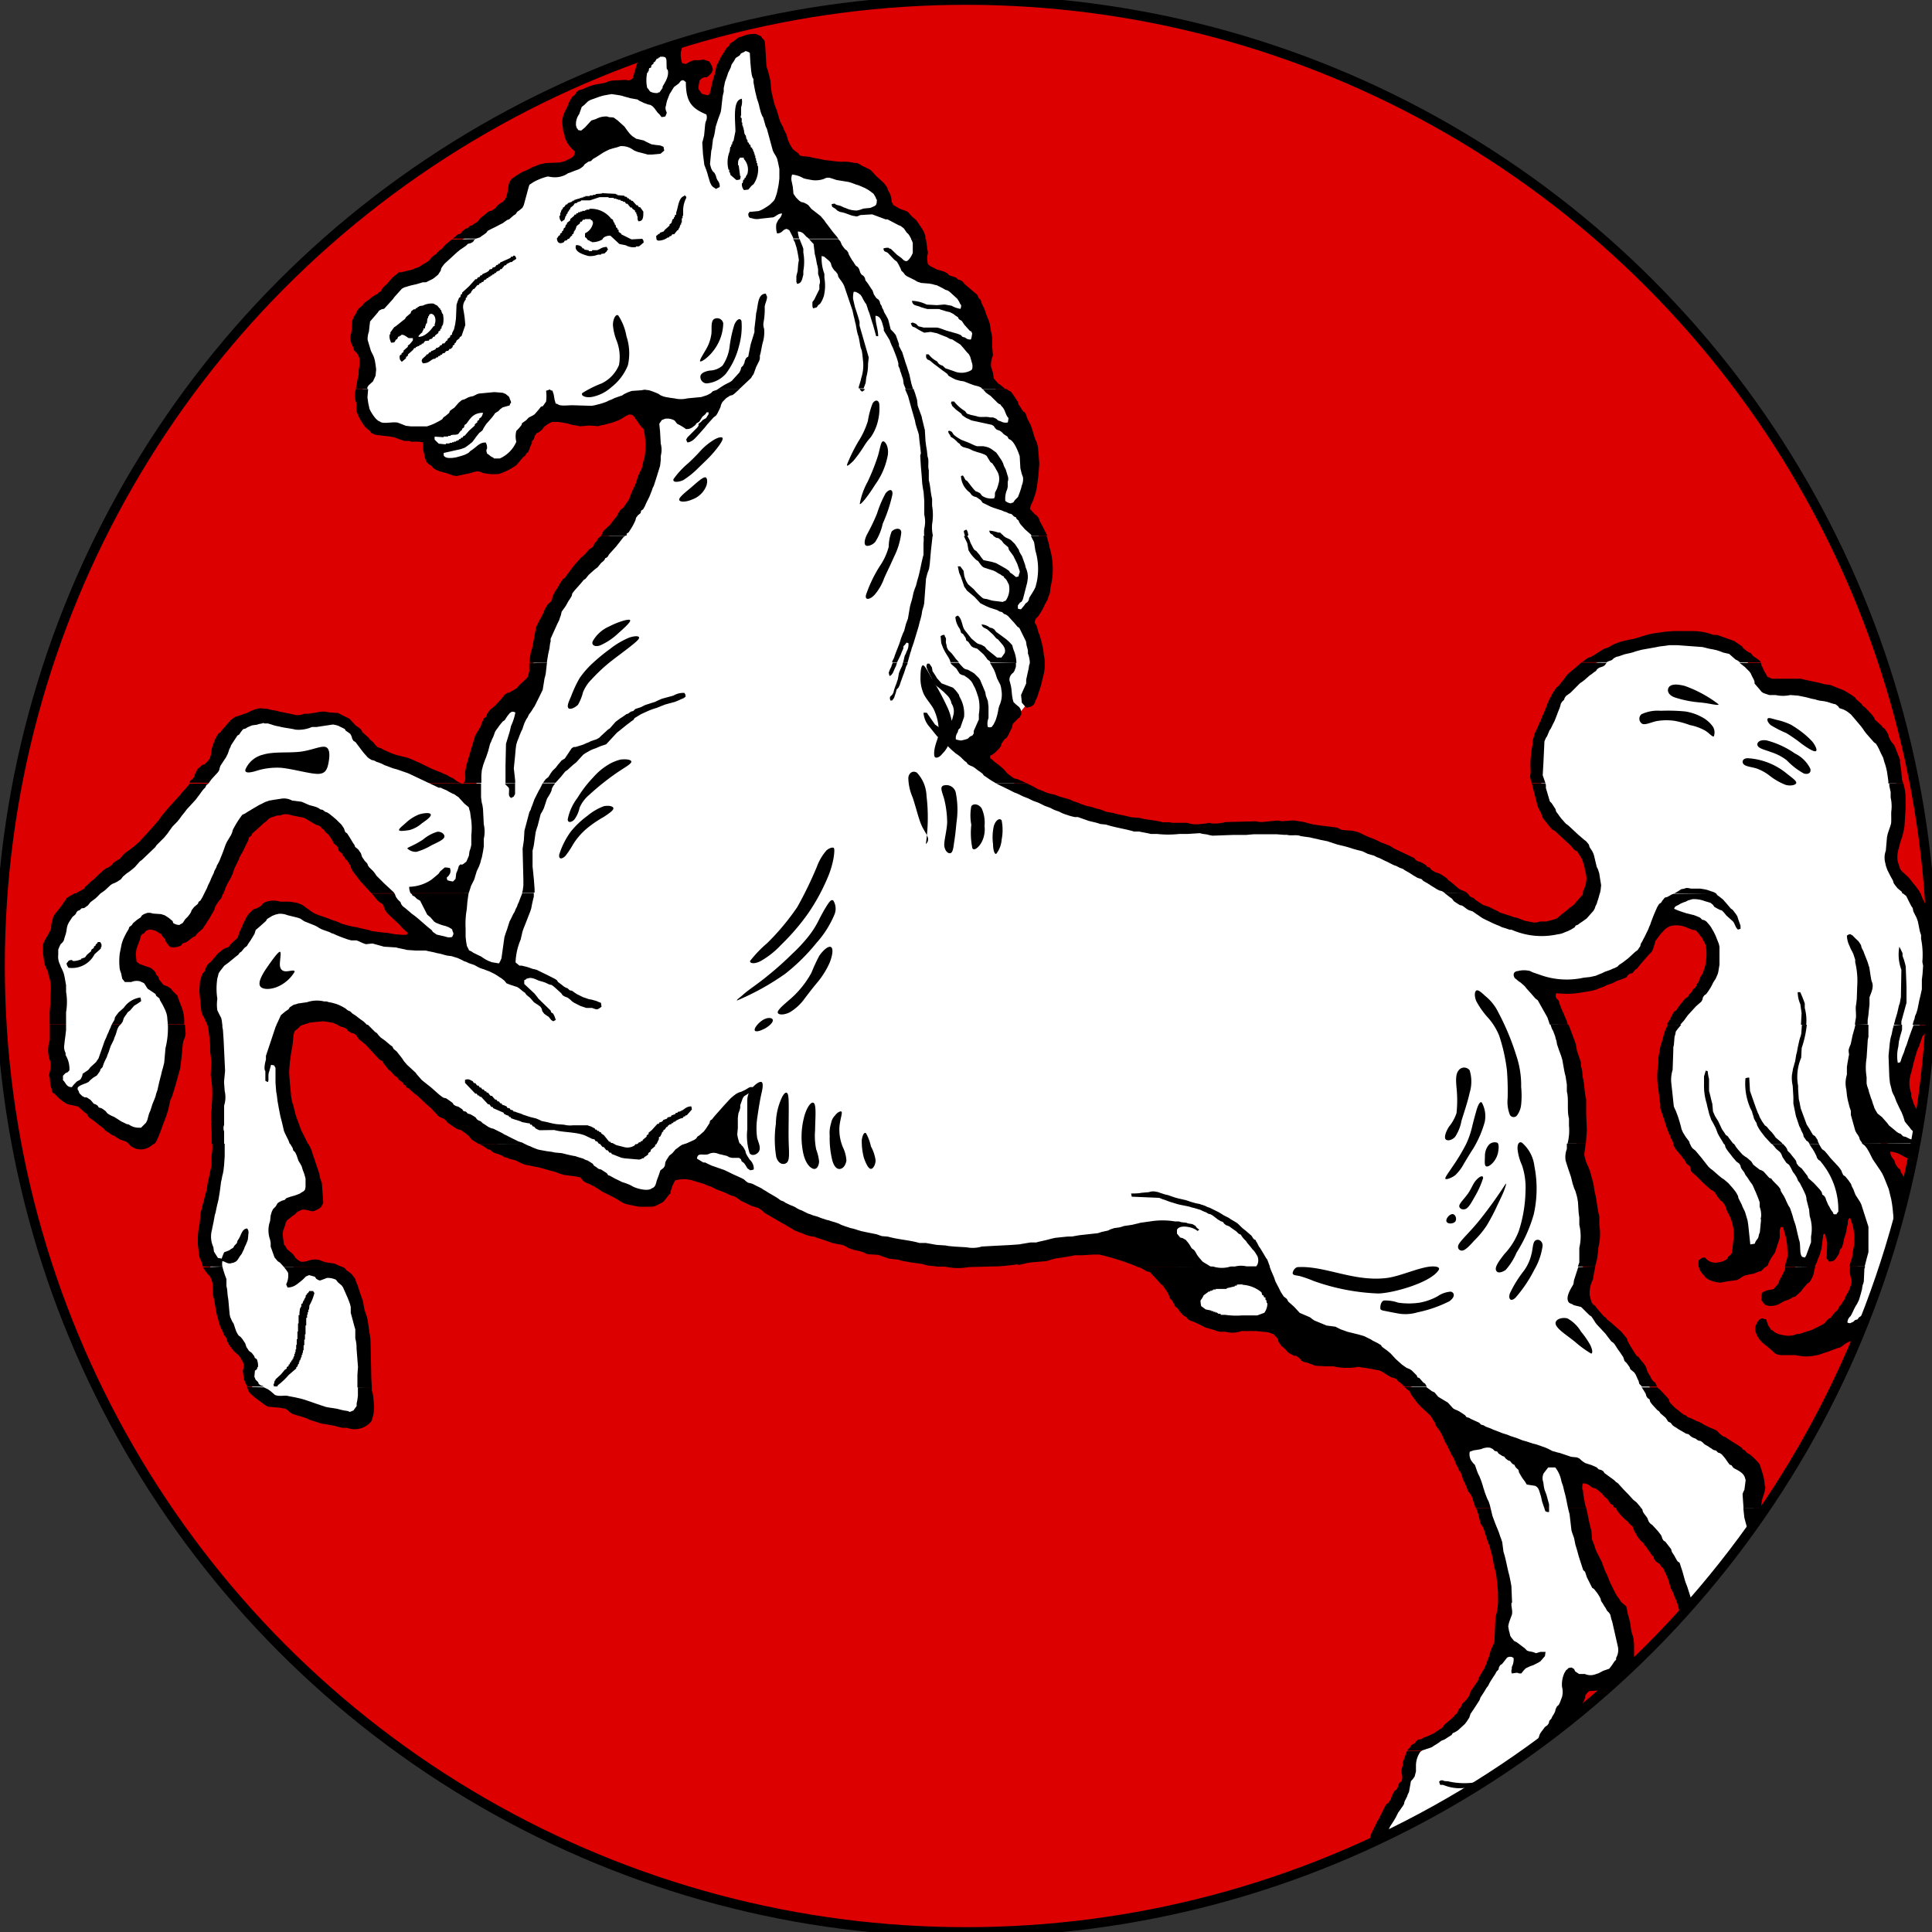 <svg id="Ebene_1" data-name="Ebene 1" xmlns="http://www.w3.org/2000/svg" xmlns:xlink="http://www.w3.org/1999/xlink" viewBox="0 0 200 200"><rect x="0" y="0" width="200" height="200" fill="#333333" stroke="none"/><defs><style>.cls-1,.cls-7{fill:none;}.cls-2{clip-path:url(#clip-path);}.cls-3{fill:#d00;}.cls-4,.cls-5{fill-rule:evenodd;}.cls-5,.cls-6{fill:#fff;}.cls-7{stroke:#000;stroke-miterlimit:10;}</style><clipPath id="clip-path"><circle class="cls-1" cx="100" cy="100" r="100"/></clipPath></defs><g class="cls-2"><path class="cls-3" d="M102.36,249.33a115,115,0,0,1-115-115v-149h230v149a115,115,0,0,1-115,115"/><path class="cls-4" d="M217.63,134.33a115.27,115.27,0,0,1-230.54,0V-15H217.63v149.3M102.36,244.17c60.67,0,109.85-49.57,109.85-110.23V-9.54H-7.49V134.33A109.85,109.85,0,0,0,102.36,244.17Z"/><path class="cls-5" d="M28.86,108.71l.54,4.07.81,3.53,1.91,4.34.54,2.17-.83,1.08L29.67,125l-1.09,1.62.55,3,1.35,1.63h1.9l3,.82L37,135.3l.82,6-.54,4.61-.55.54-4.34-.27-4.07-1.35-2.17-1.09-.27-1.08v-1.09l-.27-.81-1.36-1.9-1.62-5.15-1.08-3.26-.52-3,1.6-8.4-.27-6.51-.54-8.41.27-3.25L23.16,99l2.17-2.17,1.9-2.44,2.71-.55L34,95.7l4.88,1.08,6,.82h2.71l.27-4.08,1.36-6.23V82.13L49.74,77l2.45-4.35,2.43-1.35,1.09-4.88,2.17-4.06,3.53-4.62,4.33-6,1.63-5.15V43.34l-1.9-1.62-3,1.09L59,42.53H57.34l-2.17,1.36L54.35,45l-1.63,2.72L50.55,48H48.38l-2.44-.27-1.63-1.63-.8-1.35L40,44.16l-1.36-.54-1.09-2.44V36.56l-.81-2.44,1.9-2.44,3-2.71,2.7-1.08,2.18-2.17L50.55,23l2.71-2.44.82-1.9,1.63-.82,2.17-.55,2.17-1.08.54-1.08-1.36-1.63V11.07l1.36-1.62,3-.55L66,9.18l1.9-.82L70.08,7l.82.28.81,1.62,1.08,1.9,1.09-.27.82-3.8,1.89-2.17,1.09.27.8,1.63.82,4.61,1.36,3.8.27,1.9,1.63.26,3.79.27,3.8,1.37,1.09,2.44L94,23l1.35,2.44.28,2.71L98,29,101.55,33l.27,4.62,1.08,2.43,3.25,4.62.27,3-.54,4.06.27,1.9,1.63,2.17.27,4.07-.81,2.72-.82,2.16.82,4.34L107,71.55A7.69,7.69,0,0,1,105.34,74c-1,.92-3.52,3.8-3.52,3.8l.54,1.9,5.15,2.71,7.32,2.44,8.41.82h13l6.24,2.17,5.43,2.71,5.41,3.52,5.43,2.18,3-.82,3-2.71v-3l-1.09-2.16L160.4,84l-1.09-3.79V76.71l2.44-5.43L166.09,68l8.42-1.9,5.14,1.36,2.45,2.17L183.18,71l2.44-.27,4.61,1.35,3.53,2.72,1.9,3,.81,4.34-.27,4.34-.54,2.44L197,91.35l2.45,3.8.81,4.88-1.63,6.51-1.36,4.07v3.53l1.63,2.17,2.17,1.36,1.63.26-2.71,1.9-3.26-.81-2.17-1.09.82,2.17,1.08,2.72,1,4.6-1,4.34-1.63,3-4.07,3.53-1.08-.28,1.9-4.06.81-3.26v-4.07l-1.08-2.71-.81,2.71-.55,1.08-1.62-2.7-.28,3-.54,2.17-.81,1.9-.82-.55-.27-2.17-.82-3.25-1.35-1.9-.27,1.9-.54,3.52-2.17,1.09-.27-2.17-.55-3-1.89-2.7-2.44-2.72-2.71-4.6-.55-4.35.27-2.71,1.63-3.53,2.44-3,.82-2.71L176.4,96,174,94.88l-1.63.27-1.89,2.72-2.72,2.7-3.8,1.36H160.4l-1.35-.27,2.16,4.07,1.36,4.61.54,6.51.27,4.88,1.36,4.34-1.36,7.87,1.91,2.17,3.24,4.34,2.71,3.79,2.45,2.71,3.53,1.9,3.25,2.17.81,1.63.27,3.8,1.09,4.61,1.63,5.69,2.44,6.51,1.89,4.62,1.09,5.42-1.35,2.17-3.8,1.08-1.09,1.63-3.52,4.61V195l.54,2.17v3.8l-5.42,2.71-5.16,1.63h-4.6l-2.45-.82.54-2.71,2.45-4.88,1.63-2.44v-1.63l1.89-1.63,2.17-1.35,3.8-6,1.08-10-2.16-8.14-2.72-5.15-2.71-3.8-5.16-4.34-4.33-1.63L152.53,148l-4.06-2.44-5.16-4.34-6.51-2.44-4.07-3.26-2.44-3-4.07-.82h-3l-5.42-2.17-5.15-1.08-5.16,1.08-8.41.28-9.49-1.09-9-3.53-6.24-3-4.88-1.35-.82,1.62-1.89,1.63-2.44-.81-3.8-2.17-2.71-.54-6-1.9-7-4.88-4.35-4.35-5.15-4.06-4.06-.55-1.9,2.18-.54,1.62"/><path class="cls-4" d="M176.41,181.22a.59.59,0,0,0,0,.13l.14.33.39.32.2.2.2.14.66.06.26-.07.4.13.93.65.19.34c.64.06.71-.11,1.13-.15a.9.9,0,0,1,.07.33l-.52.6-.27.2-.27.07c-.57.3-1.21,0-1.58.14l-.2.2-.26.2-.13.2-.13.4-.13.26-.12.2-.34.13a.81.81,0,0,1-.07-.33l.07-.2a1,1,0,0,0,.19-.73l-.39-.06-.07-.2c-.21-.36.1-.5-.47-.52l-.06.19-.13.27-.33.73-.32.26-.2.27-.2.27-.2.26-.46.53-.13.2-.07.27-.19.33-.13.2-.13.19-.13.2-.13.2-.13.2-.46.4-.33.4-.26.33-.2.26-.12.2a1.61,1.61,0,0,0-.47.6,3.6,3.6,0,0,1-1.31.92l-.53.08-.33.13-.2.2c-.24.15-.36,0-.46.4-.35.35.1,1-.06,1.52l-.07.26-.18.2-.14.4-.19.32-.14.2-.65.6-.2.27-.13.26-.13.2-.06.27-.14.26-.26.46-.2.34-.19.4-.07.19-.19.4-.14.27-.06.19-.12.26-.14.2-.19.14-.07.26-.13.2-.26.53-.2.33-.2.4-.13.46a2.56,2.56,0,0,0-.18,1.53l.2.12.33.13.2.06.25.07.28.07,1.11.05.8-.07.39-.06.33-.07.53-.07h1.25c.31-.09.76-.17,1.06-.27l1.59-.07,1.84-.6,1-.34.26-.13.26-.13.4-.2.39-.14.33-.13.27-.14.26-.13.2-.13.33-.2.19-.13.34-.2.39-.27.13-.2.2-.13.19-.13.26-.2c.12-.14.41-.76.2-1l-.34-.39-.46-.52-.13-.2-.2-.13-.2-.07-.34-.39-.19-.14-.59-.19-.26-.13-.54-.27-.4-.12-.32-.07-.27-.06-.4-.06-.32-.07-.34-.07-1.85-.12-.33-.06-.26-.06-.33-.07-.2-.06L171,196l-.46-.14a3.64,3.64,0,0,0-.6-.32v-.33a1.61,1.61,0,0,1,.79.19l.27.07.2.06.26.06.66.14.53.06.92.06,1.59.06,1.78.39.53.18.27.14.32.13.27.13c.39.25.6.65,1.19.73l.2-.27c.14-.14,0-.66-.07-.73l-.14-.26-.46-.46-.33-.26-.26-.14-.26-.07-.21-.12-.13-.2-.2-.13c-.44-.23-.82-.22-.92-.59l-.07-.4a1.85,1.85,0,0,0,.2-.2h.85a1.73,1.73,0,0,0,.66.13.42.42,0,0,1,.27-.13l.84-2.12.13-.2.19-.13.28-.33,0-.27.2-.13.92-1,.26-.34.2-.26.4-.54.13-.19.06-.2.2-.2.14-.2.12-.2.2-.59c.24-.47-.08-.68-.14-.86v-.4c.12-.1.1-.23.19-.32s.3-.15.4-.27l1-.08.47.47h.19c.25.14.65,0,.8-.07l.39-.07.4-.2.26-.14.26-.12.39-.14.53-.07.2-.07.32-.26a5.2,5.2,0,0,0,.13-1.85l-.14-.86v-.33h2.1l0,.32a3.51,3.51,0,0,1,.07,1.19l-.07.66,0,.85v.54l-.07.26-.06.19-.13.27-.2.34-.13.19-.2.13-.33.33-.2.14-.39.06h-.92l-1.12.47-.26.13-.4.06c-.45.14-1.11.12-1.52.28l-.12.2-.14.26-.13.27c-.16.12-.22.16-.26.33l-.26.2-.2.2-.13.2v.2l-.2.33-.2.13-.26.33-.46.53-.13.2-.46.47-.13.2-.13.19-.14.2-.12.66-.2.4-.06.27-.07.26a2,2,0,0,0,0,1.05l.06.2.13.46.08.2.26.85.07.34a3.69,3.69,0,0,1-.06,1.45l-.06.2-.06.2v.72a1.52,1.52,0,0,1-.07,1.26l-.06.2-.2.33-.26.46-.13.2-.13.2-.46.46-.26.2-.2.13-.26.07-.33.2-1.58.74-.26.13-.53.26-.2.08-.2.06-.2.07-.19.06-.26.14-.4.13-.33.14-.46.2-.47.13-.39.14-.53.19-.26.08-.33.06-.39.07-.4.06-.53.08-.46.07-.47.06-.59.07a3.26,3.26,0,0,1-1.78,0h-2.31l-.92-.12-.4.06-.73-.06c-.3-.08-.74-.2-1-.26-.18-.27-.49-.45-.6-.79-.19-.58.26-1.4.39-1.71l.45-1.46.13-.26.13-.27L163,201l.2-.26.13-.2.06-.26.26-.46.13-.2.27-.53.13-.27.13-.26.2-.4.06-.2.13-.33.12-.26.14-.27.2-.4.06-.2.13-.26.2-.33.13-.2.33-.27.26-.33.2-.26.2-.27.12-.39.13-1.32.13-.4.13-.2.2-.2.13-.2.2-.26a3.18,3.18,0,0,1,.66-.66l.38-.14.73-.21.33-.13.2-.13.19-.27.2-.19.53-.47.39-.46.46-.53.13-.2.07-.2.2-.2.19-.26.07-.27.13-.2.13-.2.2-.13.06-.26.2-.33.25-.47.14-.2.19-.32.14-.27.26-.86.06-.2.07-.2.06-.27.14-.32.06-.27.05-1.12.06-.41h1.77m-15.88,0-.07.15-.13.46c-.14.24,0,.84.07,1v.26l.14.26.19.2.07.27.13.26.07.2.13.26.07.2.14.27.06.19.13.79-.06.47-.06.26-.13.66c-.19.39,0,1-.12,1.39a3.17,3.17,0,0,1-.4.92l-.26.2-.2.27-.13.2-.92.92-.19.14-.2.13-.2.14-.2.06-.32.4-.2.13-.2.14h-.2l-.26.13-.2.07-.27.13-.19.07-.33.13-.27.14-.45.13-1.19.2-.2.07-.26.14-.78.39-.74.08-.26.06-.2.07-.92.13-.33.07-.33.07-.6.07-.52.07-.46.06-1.25.08-1.13.07h-2.71l-.85-.06-.79-.06c-.19-.13-.38-.11-.54-.2l-.2-.13-.26-.26-.14-.4c-.13-.18,0-.5,0-.59v-.39l.07-.27.07-.2.06-.2.06-.2.13-.39.13-.27.07-.2.13-.32.19-.47.13-.46.14-.27.51-1.06.14-.2.12-.26.53-1.06.13-.2.2-.13.13-.2.13-.2.13-.39.26-.47.2-.13.14-.26.06-.27.12-.2.2-.13a1.42,1.42,0,0,0,0-.86,1.25,1.25,0,0,1,.12-.73v-.33l.4-1.12.06-.09Z"/><path class="cls-4" d="M182.35,156.08s0,.06,0,.09l.07.33.06.26.07.2.07.27.2.92.07.32.07.27.06.2.07.26.14.33.13.92.07.27.07.19.06.2.07.2.07.2.07.27.07.26.06.26.07.27.6,1.31.2,1.19.07.26.07.2.06.2.07.2.07.2.2,1.11.88,3.11.19.38.21.73.14.26.12.2.14.2.2.59.13.27.2.19.07.27.13.2.14.26.13.26.14.2.12.19.14.26.13.27.27.53.07.2.19.4.14.32.13.27.2.2.07.26.13.19.21.4.06.2.07.19.13.34.07.19.07.2.27,1.32.07.2.05.73h-2.1v-.39a20.21,20.21,0,0,0-.94-3.43l-.14-.27-.13-.2-.19-.26-.14-.19-.14-.4-.13-.2-.19-.19-.07-.2-.13-.26-.2-.4-.08-.2-.12-.32-.14-.33-.13-.2-.21-.33-.19-.13-.14-.2-.13-.66-.07-.2-.2-.46-.07-.19-.2-1-.07-.27-.07-.2-.06-.19-.07-.2-.13-.33-.13-.33-.14-.26-.14-.39-.06-.2-.07-.2-.07-.21-.13-.45-.27-1.19-.07-.27-.07-.19-.06-.2-.07-.2-.13-.46-.14-.53-.13-.39-.14-.26-.13-.4-.06-.19-.07-.2-.07-.21-.06-.26-.08-.26-.06-.2-.07-.2-.07-.19-.06-.4-.07-.4-.07-.32-.07-.27-.07-.32-.13-.74-.07-.19-.06-.2-.07-.2-.07-.2-.2-.72-.14-.53c0-.06-.06-.51-.1-1h1.86m-12.45,0,.13.16.07.26.13.2.2.26.13.19.13.34.14.19.26.2.54.59.26.33.13.19.08.27.12.2.2.13.2.26.26.33.14.19.07.27.13.2.13.2.21.39.13.2.2.13.26.79.06.2.22.79.06.2.2.52.4,1.26.81,2.37.13,1.25.08.33.06.2.07.32.13.87.07.26.07.2.06.2.07.26.07.66.07.53.07.45.14,1.39.07.53.07.4.07.46.07.46a1.32,1.32,0,0,1,0,.79v.93l-.12.39L177,179l-.13.32-.32,1a2.16,2.16,0,0,0-.15.85h-1.77v-.06l.07-.33.06-.59.06-.34.13-.45.06-.21.13-.46.07-.26.06-.4.13-.92.06-.46a1.8,1.8,0,0,0-.07-1.19v-.86l-.21-1.85c-.16-.53-.25-1.19-.4-1.71v-.4l-.06-.33-.08-.26-.06-.27-.07-.2-.21-1.12-.06-.19-.2-.66-.07-.33-.07-.33-.06-.27-.07-.26-.07-.26-.06-.2-.08-.2-.06-.19-.14-.27-.06-.2-.13-.33-.21-.39-.27-.93-.13-.32-.13-.27-.27-.59-.2-.13-.13-.27-.2-.12-.2-.14-.2-.26-.06-.27L171,161l-.12-.19-.14-.21-.14-.19-.13-.2-.13-.19a.34.34,0,0,1-.2-.27,2.79,2.79,0,0,1-.8-1l-.13-.19-.14-.33L169,158l-.26-.19-.27-.34-.2-.13-.4-.39-.33-.4-.13-.19-.13-.26-.07-.05Zm-5.68,0c.19.77.32,1.63.54,2.36l.07.92.21.53.19.6.13.26.14.26.13.27.2.38.07.2.27.73.2.4.13.32.21.53.2.4.13.26.13.27.26.46.14.19.14.2.12.2.54.46.06.26.13.66.07.2.07.26.07.33.13.86.07.26.07.2.07.26.07.66v1.32l.13,1.92-.06.39-.06.33-.14.27-.25.4-.26.13c-.49.26-1-.24-1.26-.33H167s-.05-.1-.2-.07l-.33.07-.2.07-.2.06-.65.2-.93.07a1.87,1.87,0,0,0-.39.47v.2l-.14.33-.12.26-.14.33-.12.27-.2.34-.2.32-.2.33-.13.2-.13.21-.12.19-.27.2-.32.4-.2.26-.14.2-.65.73-.19.27-.14.2-.06.32-.07.12H145.67l.13-.17c.15-.1.16-.12.2-.26.2-.26.27-.21.46-.33l.19-.27.2-.13h.2l.39-.21.2-.06.32-.14.28-.13.26-.13.19-.14.2-.13.2-.13.2-.13.25-.34.47-.39.46-.4.13-.2.2-.14.12-.2.07-.26.2-.13.13-.33.13-.2.2-.14.26-.33.14-.2.12-.26.07-.27.19-.26.14-.19.26-.4L153,174l.06-.27.26-.46.2-.33.13-.19.06-.2.14-.27.13-.4.19-.46.13-.53.2-.46.12-.26.08-.2.11-2.51.06-.26a5.66,5.66,0,0,0,.2-1.79v-.6L155,164l-.13-1.12-.07-.26-.07-.26-.07-.27-.13-.72-.13-.6-.07-.19-.13-.53-.08-.2-.13-.33-.4-1.26-.13-.26a1,1,0,0,1-.27-.59l-.14-.6-.2-.58-.05-.12Z"/><path class="cls-4" d="M171.53,143.58l.08.1.2.14.93,1,.07.26.13.2.46.46.34.26.4.33.19.13.2.07.2.19.26.07.4.19.27.14.2.06.26.13.33.2.26.13.4.19.2.07.4.19.33.34.33.26.2.06.4.26.2.13.2.13.33.2.2.13.39.26.14.2.19.07c.16.19.25.33.46.39a5.94,5.94,0,0,1,1.07,1.05l.14.4.26.85.07.33.07.6.06.26-.06.33-.13.47a2.78,2.78,0,0,0-.21,1.29h-1.86c-.05-.66-.1-1.42-.1-1.42l.06-.2.13-.26.13-1-.08-.27c-.18-.54-.79-.76-1.19-1l-.2-.27-.19-.06-.2-.27-.13-.19-.14-.2-.33-.39-.2-.14-.2-.06-.2-.2-.26-.07-.4-.26-.19-.13-.34-.19-.2-.2-.19-.14-.28-.06-.26-.19-.33-.13-.2-.14-.2-.19-.26-.06-.46-.27-.33-.19-.2-.14-.2-.12-.2-.14-.2-.26-.27-.13-.12-.2-.14-.2-.53-.45-.13-.2-.2-.14-.53-.58-.2-.27-.07-.26-.2-.13-.13-.2-.07-.26-.2-.33-.13-.2-.09-.12h1.59m-23.84,0,0,0,.27.19.26.2.28.13.39.46,1,.6.53.59.2.12.19.07.26.13.2.13.2.13.2.14.14.19.26.07.2.12.86.39.19.2.27.07.2.13.54.2.26.12.19.07.34.13.32.13.2.07.2.06.2.06.33.14.2.06.2.07.2.06.33.13.32.13.27.07.2.06.2.07.2.06.2.07.26.06.4.13.72.26.27.13.39.2.28.07.19.06.27.06,1.18.4.6.06.26.12.21.2.19.14.2.13.6.19.32.13.27.13.2.2.26.06.21.13.13.2.19.13.26.2.27.19.27.2.2.2.2.13.59.65.46.47.54.59.33.26.33.39.14.18h-2.71a.46.46,0,0,1-.2-.3c-.3-.07-.31-.24-.47-.45l-.13-.2-.2-.13-.4-.46-.32-.26-.27-.2-.27-.06-.2-.13-.19-.14a.9.9,0,0,0-.67-.19,1.79,1.79,0,0,0-.05.6c.14.16.05.41.13.65l.06.4.08.4c0,.14.08.31.13.47H152.75l-.15-.41-.2-.67-.13-.26-.2-.27-.14-.19-.07-.26-.13-.27-.07-.2-.2-.39-.13-.4-.13-.39-.2-.2-.07-.26-.13-.2-.14-.33-.06-.2-.2-.39-.14-.2-.14-.32-.39-.79-.13-.2-.34-.79-.2-.33-.13-.21-.2-.25-.13-.2-.07-.27-.14-.19-.2-.33-.13-.2-1-.92-.41-.46-.19-.27-.2-.26-.13-.19a1,1,0,0,1-.2-.4l-.27-.19-.27-.25h2.29Zm-120.37,0,.13.06.27.13L28,144l.46.4c.49.21,1,0,1.39.12l.73.14.26.06.27.06.46.13.2.07.39.13.54.19.39.13.2.07.2.06.19.07.27.06.86.13.26.06.26.07.34.07.4.06a.16.16,0,0,0,.2.06l.32-.13.33-.46v-.27l.07-.33.06-.46v-.88h1.44l0,.34.07.2.06.27.07.72a4,4,0,0,1-.25,2,2.24,2.24,0,0,1-2.51.67h-.46l-.6-.13-.19-.07-.33-.06-.33-.06-.4-.07-.4-.06-.39-.14-.2-.06-.2-.06-.4-.13-.26-.13-.2-.07-.2-.07-.2-.06-.86-.26L30,146.2l-.2-.19-.2-.14c-.14-.09-.34-.06-.53-.13l-1.32-.12-.26-.13-.53-.4-.27-.19-.27-.2-.46-.4-.26-.32-.07-.27-.07-.13Z"/><path class="cls-4" d="M193.07,131.15a.86.86,0,0,0-.07.21l-.06,1.32-.06.2-.07.2-.06.4-.07.26-.07.26-.06.21-.12.39-.2.4-.13.2-.14.26-.12.26-.13.27-.14.26a.84.84,0,0,0-.32.67,1.12,1.12,0,0,0,.26.06l.33-.14.2-.19.26-.07.13-.2.2-.13.39-.33.06-.2.73-.66.27-.33.19-.27.13-.2.07-.2.19-.2.07-.26.25-.53.08-.2.13-.26.06-.2.13-.34.26-.52.07-.2,0-.2h1.8l-.07.19-.13.4-.13.33-.13.26-.13.26-.14.27-.06.2-.13.26-.13.26-.13.21-.2.33-.13.26-.2.26-.13.2-.26.34-.06.26-.13.2-.13.2-.2.13-.19.27-.2.32-.46.41-.13.19c-.19.14-.27.08-.34.34a3.53,3.53,0,0,1-.52.33l-.2.14-.19.12-.27.14-.19.13-.2.14-.13.19-.2.14-.26.06-.27.14-.19.13-.26.2-.21.13-.26.07-.2.07-.53.2-.32.13L189,140l-.21.07-.2.07-.18.06-.2.07-.41.07a4.49,4.49,0,0,1-1.91-.06h-1.58l-.34-.07-.26-.13-.26-.26-.47-.4-.33-.26a2.58,2.58,0,0,1-.92-1.32c-.2-.61.46-1.59.84-1.32l.27.07.06.2.14.39c.07.16.21.26.26.46a1,1,0,0,1,.4.27l.39.19.28.07.33.06a2.08,2.08,0,0,0,1.31-.14h.27l.2-.07.19-.06.2-.07.2-.07.2-.06.26-.07.39-.2.27-.13.52-.27.2-.14c.22-.28.37-.47.59-.53l.46-.59.2-.14.13-.19.07-.2.19-.2.26-.4.14-.2.06-.2.14-.27.19-.32.13-.27.07-.26a1.18,1.18,0,0,0,.12-.73,2.57,2.57,0,0,1-.14-1.25l0-.09h1.56m-5.14,0c-.15.31-.15.69-.27,1l-.2.39-.13.2-.26.2-.46.53-.2.27-.59.53-.26.07-.2.13-.27.13-.39.13-.26.14a2,2,0,0,1-1.45.34l-.33-.13-.34-.46a3.88,3.88,0,0,1,.07-.74l.19-.12.33-.14.67-.13L184,133l.13-.2.07-.26.19-.33.14-.27.19-.39.07-.2,0-.19Zm-5.17,0-.45.47-.27.06-.33.14-.19.07-.33.06-.33.07-.27.07-.26.13-.19.14-.34.19-1,.14-.72.13-.47-.06-.26-.07-.2-.06-.4-.19-.19-.14-.26-.33c-.25-.22-.27-.4-.4-.52l0-.31Zm-17.62,0-.13.62-.12.72a3,3,0,0,0-.33,1.66l.08.33.06.2.06.2.14.19.2.13.2.27.33.39.4.46.2.13.14.2.26.19.39.34.8.71.33.4.27.33.07.26.26.47.2.32.2.33.13.2.14.2.19.12.2.27.27.32.2.27.14.26.06.26.2.4.14.2.12.27.2.26.2.13.14.32.05.1h-1.59l-.05-.09-.2-.19-.06-.26-.33-.73-.14-.2-.4-.33-.06-.19-.14-.2-.19-.26-.21-.2-.13-.4-.13-.19-.13-.2-.14-.2-.14-.19-.13-.2-.13-.2-.13-.2L167,139l-.2-.14-.2-.26-.2-.26-.2-.27-.93-1-.14-.19-.12-.2-.27-.4-.2-.13-.86-.85-.27-.07-.26-.06-.26-.07c-.12-.12-.42-.18-.47-.26-.47-.55.32-1.61.46-1.91l.06-.4.44-1.36Zm-39.57,0a3,3,0,0,0,1.81,0h.34l.06,0h3.64l.12.33.14.33.2.46.13.4.2.39.14.26.13.27.14.26.13.2.13.2.33.26.14.27.59.52.6.65,1.07.46.25.2.2.13,1.26.52.92.12.27.14.26.13.73.26,1.06.26.46.13.2.06.4.2.27.13.2.13.26.13.26.13.33.2.13.19.27.2.2.14.4.33.53.58.66.59.2.14.27.19.33.13.19.13.53.52.07.2.2.07.4.46.2.13.17.3H145.4l-.46-.42-.2-.12-.13-.2-.26-.14-.27-.06-.26-.13-.2-.13-.33-.2-.2-.13-.26-.13-.67-.13-.32-.06-.41-.07-.46-.06a1.2,1.2,0,0,0-.73,0,6.77,6.77,0,0,1-2.24-.12h-.79l-1.05-.06-.53-.2-.34-.13L135,141l-.26-.13-.2-.26-.2-.13-.2-.14h-.2l-.46-.25-.2-.14-.2-.26-.46-.39-.13-.2-.14-.2-.06-.26-.14-.2-.33-.33-.53-.19-1.25-.13h-1.53a2.62,2.62,0,0,1-1.64.07h-.6l-.26-.06-.2-.07-.2-.07-.86-.25-.39-.2-.27-.14-.4-.18-.19-.08-.34-.12-.19-.13c-.14-.18-.21-.28-.4-.33a3.5,3.5,0,0,1-.66-.79l-.27-.2-.07-.2-.13-.2-.14-.26-.2-.19-.13-.4-.19-.32-.14-.21-.14-.2-.13-.19-.19-.13-.47-.53-.67-.72-.26-.06-.4-.2-.2-.13-.32-.14Zm-90.23,0,.36.17.13.2.2.13.34.26.26.33.14.2.07.26L37,133l.13.39.19.6.08.2.06.19.08.2.06.27.13.72.13.4.08.2.13.53.07.52.07.46.07.46.07.53.08,3.56v.27l.06,1.12H37v-1.31l.06-.79-.15-1.92a3.58,3.58,0,0,0-.13-1.05v-.93c-.17-.56-.31-1.16-.47-1.71v-.59l-.06-.27-.07-.2-.07-.19-.13-.33-.47-1.06-.14-.2-.38-.32-.21-.27a2,2,0,0,0-.92-.19l-.73.27-.2-.06-.2-.13-.13-.2L32,132l-.33.14-.33.33-.33.27-.26.2-.2.13a1.51,1.51,0,0,1-.79.21c-.07-.21-.14-.29-.13-.34a2,2,0,0,0,.19-1.19,4.9,4.9,0,0,0-.44-.6Zm-12.33,0a9.71,9.71,0,0,0,.42,1.29v.72l.07.34.06.65.07.46.07.8.07.73.06.26.21.46.13.19.07.2.06.2.07.2.07.2.13.26.13.19.2.14.21.26.13.2.13.19.13.4.14.2.12.19.28.2.26.33.07.2.2.13a1.7,1.7,0,0,1,.13.79c-.13.11-.05.15-.13.27l-.19.13-.06.66c.11.1.05.13.13.27l.26.26.07.19.19.14.2.06.14.07H25.6l-.06-.13-.14-.26-.13-.33-.07-.46-.07-.46a1.15,1.15,0,0,0,0-.93l-.27-.46-.14-.19-.52-.46-.21-.27-.2-.26-.12-.2-.14-.26-.07-.27-.13-.26-.2-.2V138l-.13-.27-.2-.39-.21-.72-.06-.27-.07-.2-.06-.26-.15-.86-.06-.4-.07-.26-.07-.33L22,132.85l-.07-.27-.07-.2-.13-.26-.2-.2-.26-.33-.13-.2L21,131.2l0,0Z"/><path class="cls-4" d="M127.78,131.15l.13-.05a2.27,2.27,0,0,1,1.13,0h1l.13-.2a1.12,1.12,0,0,0,0-.86l-.2-.33-.14-.2-.19-.2-.2-.26-.33-.39-.13-.2a2.61,2.61,0,0,1-.54-.66.53.53,0,0,1-.26-.13l-.2-.2-.19-.13-.27-.19-.27-.2-.34-.13-.18-.14-.14-.19-.2-.06-.33-.2-.26-.2-.26-.2-.21-.12-.26-.07-.2-.13-.33-.13-.26-.13-.66-.2-.27-.06-.2-.07-.27-.06-.65-.13-.27-.06-.46-.14-.2-.06-.2-.06-.53-.2-.2-.06L120,124l-2.84-.12-.07-.33c.26,0,.76,0,1.06-.07l.79-.07a1.29,1.29,0,0,1,.59-.07l.33.06.2.07.39.13.2.06.27.06.4.14.39.13.27.07.26.06.26.06.27.06.2.07.39.13.47.13.33.06.2.07.2.06.19.07.27.13.2.06.4.2.53.26.33.2.2.13.26.13.26.13.2.14.2.12.34.2.19.13.47.46.33.26.6.52c.17.19.17.39.46.47a.53.53,0,0,0,.13.26l.2.4.14.19.2.33.2.33.19.33.14.19.13.34.14.39h-3.64m70.86-12.73.1,0,.27.13.26.07c.22.13,1,0,1.19-.08l0-.16h2.71l-.06.09-.13.2-.2.12-.12.2-.21.27-.71.8-.27.06-.19.07-.34.07-.33.07-.92.07-.86.06-.26-.06-1.52-.65a3.07,3.07,0,0,0-1.4-.52c0,.5.22.63.41.92l.13.4.13.19.14.2.2.13.07.27.2.32.13.26.07.21.2.39.94,2.57.06.66.14.73a3.49,3.49,0,0,1,.14,1.44l-.52,1.86-.2.39-.12.27-.14.33-.12.34h-1.81l0-.07,0-1,.08-.33.06-.32a4.39,4.39,0,0,0,.19-2.18l-.08-1.4-.07-.72-.06-.46-.08-.46-.13-.53-.13-.53-.4-1-.14-.33-.13-.27-.2-.33-.14-.2-.13-.19-.13-.2-.14-.2-.13-.19-.13-.2-.13-.26-.13-.26-.14-.27-.2-.33-.2-.26-.26-.2-.07-.07Zm-23.74,0,0,0,.13.27.13.19.32.26.28.34.33.39.2.26.26.33.26.33.2.19.27.2.6.53.32.26.21.13.46.39.47.53.26.33.13.2.14.26.06.26.14.27.2.39.07.2.13.27.13.26.27.91.07.47.21,2,.46-.07.07-.19.13-.21c.22-.21.19-.42.25-.59l.08-.2.12-1.26c-.07-.27,0-.26,0-.26a2.45,2.45,0,0,0-.14-1.12v-.46l-.14-.39-.13-.33-.14-.34-.12-.26-.08-.19-.12-.27-.14-.2-.14-.19-.13-.2-.13-.2-.2-.26-.13-.27-.2-.26-.13-.2-.07-.26-.13-.2-.27-.19-.4-.46-.2-.27-.26-.32-.14-.2-.13-.21-.07-.26-.09-.14h1l.11.13.13.21.2.26.47.53.26.2.2.12.46.4.2.33.33.26.34.26.2.07.2.12.59.66.2.06.14.2.58.59.21.27.07.26.2.33.13.2.13.27.14.32.2.4.13.19.07.2.07.2.13.39.07.26.06.21.07.2.07.2.06.19.14.6.07.32.07.27.06.27c.22.47,0,1.47.34,1.77l.27.07.13-.2.51-1.39V128a4.24,4.24,0,0,0-.14-2.11l-.07-.72-.06-.2-.2-.79L187,124l-.07-.27-.14-.32-.19-.4-.14-.26-.13-.26-.2-.27-.13-.32-.21-.34-.2-.26-.19-.39-.2-.33-.27-.2-.13-.19-.14-.21-.13-.19-.13-.33-.14-.2-.39-.33-.26-.32-.19-.19h1.16l.28.31.13.2.06.2.27.26.2.26.27.33.14.2.06.26.2.27.32.25.21.27.2.26.2.26.07.2.59.53.6.65.2.27.07.27.19.13.13.19.08.26.12.27.08.2.12.19.14.27.13.2c.12.08.13.29.2.32h.27a1,1,0,0,1,.19-.26,7.66,7.66,0,0,0-1.67-5l-.2-.26-.2-.13-.14-.2-.06-.2-.2-.39-.2-.34-.14-.19-.12-.2-.07-.1h1l0,0,.19.33.13.2.27.19.34.4.26.33.79.85.21.26.13.2.07.2.13.26.2.13.33.4.13.19.14.2.06.2.2.39.07.2.13.33.13.2.21.33.13.2.13.26.74,2.31,0,2.64c-.14.48-.27,1-.39,1.48l-1.56,0,0-.11.13-.46.13-.39.06-.53a5.58,5.58,0,0,0-.28-3.57c-.34.29-.16.48-.26.79l-.07.27-.06.4-.06.26-.08.19-.06.21-.06.26-.06.33-.07.2-.06.2-.2.2-.06.33-.14.27c-.25.34-.32.52-.58.59l-.34.07a1.23,1.23,0,0,0-.26-.33l.06-1.65a5.8,5.8,0,0,1-.21-.93l-.19.07-.2,1.52-.06.2-.13.46-.13.27-.13.39-.19.4a.37.37,0,0,0-.06.1h-3.07l.09-.47a2.07,2.07,0,0,0,.18-1.12c-.07-.31,0-.57-.07-.8l-.06-.45-.34-1.26h-.2c-.28.33-.06.86-.18,1.26l-.46,1.39-.13.19-.14.2-.13.2-.25.47L183,131l-.2.14-.07.06h-6.88a2.7,2.7,0,0,1,0-.75c.25-.15.23-.27.66-.27a1.33,1.33,0,0,0,1.25.52l.34-.06.26-.07.27-.14.19-.12.07-.21.26-.2.13-.19v-.2l.06-.2.07-.73a4.5,4.5,0,0,0-.61-3.16l-.21-.6-.12-.19-.14-.2-.2-.14-.27-.32c-.2-.28-.35-.69-.73-.79a16.32,16.32,0,0,1-1.46-1.38l-.59-.52L175,121l-.06-.26-.34-.27-.12-.19-.08-.2-.2-.2-.12-.2-.34-.39-.27-.33-.13-.2-.13-.26,0-.11Zm-10.79,0L164,119.5l.08.4.06.19.06.2.08.2.13.26.13.33.07.2.06.2.07.32.07.2.07.27.07.26.13.86c.23.76.25,1.73.48,2.51v.85l.07.59a6.14,6.14,0,0,1-.18,1.86v.26l-.13.92-.07.27-.06.2-.06.26v0h-1.79l.15-.42,0-1.52a5.17,5.17,0,0,0,0-2.38v-.73l-.07-.52-.07-1.12-.07-.4-.06-.26-.08-.27-.06-.2-.14-.32-.06-.2-.07-.2-.07-.27-.06-.26-.07-.26c-.18-.52-.38-1.11-.54-1.65a2.34,2.34,0,0,1,.13-1.19v-.46a.36.36,0,0,1,0-.09Zm-109.87,0,.4.19.2.07.27.13.52.2.27.06.33.06.33.06.53.07.33.07.67.06.26.06.27.07.26.06.32.07.34.06.19.07.2.06.4.12.27.14.2.06.32.2.2.13.13.2.21.13.26.2.27.07.39.25.2.13.14.21.19.06.46.26.27.13.53.26.4.13.33.13.26.13c.33.24,1.65.62,2.06.26.44-.14.42-.51.57-.93l.08-.2.12-.34.13-.39.33-.26.13-.2.06-.4.14-.26.13-.2.13-.2.33-.27.33-.39.2-.14.26-.2.2-.13.34-.11h5.75l0,.08.2.2.13.19.14.27.06.26.14.26.13.2.13.2a1.24,1.24,0,0,1,.41,1,1,1,0,0,1-.4.08c-.07-.09-.21-.14-.26-.2l-.2-.33-.14-.2-.26-.2L76.7,120l-.2-.14h-.72l-.27-.06-.26-.14-.53-.13-.27-.06-.2-.07a1.16,1.16,0,0,0-.92.08c-.56.17-1.1-.23-1.18.46l.66.4H73l.4.2.26.12,1.32.46.4.19.53.26.86.39.26.14.2.19.2.14.27.06.2.06.39.2.53.26.19.13.34.2.2.13.33.19.46.27.2.13.27.2.32.12.2.14.53.25.2.07.27.13.2.13.26.13.2.07.66.33.2.06.33.13.26.07.2.06.33.13.2.07.2.06.2.07.26.06.2.07.2.06.21.06.38.13.27.14.33.12.39.13.2.07.27.06.26.07.2.07.2.06.2.06.6.13,1,.2.54.19.66.06c1,.29,2.25.36,3.23.65h.66l.4.07.73.13.92.06.33.06.66.06,1.19.07a3.29,3.29,0,0,0,1.58-.08l1.25-.07,1.59-.08,1-.07,1.19-.2h.59l.26-.07.61-.14.26-.06.26-.07.27-.07.32-.07,1.25-.13L111,128l.33-.06.4-.07,1.91-.21.2-.06.2-.07.65-.14.27-.13.39-.13.53-.07.26-.07.2-.07.87-.13.32-.08.27-.06.26-.07,1-.14a7.92,7.92,0,0,1,2.57,0h.4l.26.08.53.06c.26.14.53.07.73.2l.2.12.14.2.26.2-.2.13c-.29-.36-1.82-.75-2.11-.12v.39l.33.41.26.06.33.19.27.33.13.19.2.34.26.19.14.2.14.26.19.27.4.46.2.13.34.2.2.13.26.12.09,0-7.74,0-.74-.31a27.9,27.9,0,0,0-3.31-1h-.58l-1.13.07h-.79l-.33.07-.33.06-.46.07-.34.06-.59.08-.26.07-.2.06-.2.07-.26.07-1.65.14-.4.07-.26.07-.33.06c-.16.11-.36,0-.4,0l-.52.07-.67.07-.79.07h-.46l-2.57.07a6.1,6.1,0,0,1-2.45-.05h-.72L96,131l-.26-.07-.2-.07-1.32-.19-.73-.13-.26-.06-.2-.07-1-.12-.4-.13-.72-.26-1.06-.06-.2-.07-.26-.13-.4-.13-.33-.06-.27-.06-.2-.07-.19-.07-.2-.06-.2-.14-.26-.12-.2-.06-1-.2-.19-.07-.53-.19-.2-.06-.19-.07-.41-.13-.2-.07L84.2,128,84,128l-.2-.06-.26-.06-.33-.14-.33-.13-.2-.06-.46-.2-.2-.13-.34-.19-.33-.2-.46-.26-.46-.26-.33-.2-.34-.2-.46-.26-.2-.13-.2-.2-.19-.13-.2-.13-.6-.19-.33-.14-.39-.19-.27-.13-.26-.13-.27-.2-.2-.13-.26-.13-.27-.07-.26-.12-.27-.14-1-.38-.53-.27-.4-.13-.26-.13-.2-.06-.86-.26a3.26,3.26,0,0,0-2-.06l-.13.27-.14.27-.12.39-.08.2,0,.2-.2.19-.14.2-.38.47-.2.13-.66.33-.33.07H66.16l-.32-.06-.34-.07-.65-.13-.34-.13-.33-.19-.2-.13-.33-.2-.26-.13-.27-.14-.39-.19-.4-.2-.2-.13L61.8,123l-.33-.2-.53-.26-.33-.13-.2-.13-.33-.39-.27-.07-1.38-.19-.27-.07-.2-.06-.53-.2-.53-.13-.2-.06-.65-.19-.27-.07-.34-.06-1.24-.26-.27-.13-.27-.13-.26-.14-.73-.19c-.18-.13-.37-.1-.53-.19l-.19-.14-.34-.12-.39-.13-.26-.13-.21-.2-.26-.06-.2-.14-.27-.19-.25-.13-.15-.09Zm-22.36,0,.19.37.13.27.2.65.08.21.26.79.07.2.07.2.06.19.07.2.07.4.06.19.07.2.07.2.14,2c0,.15-.15.27-.19.46l-.26.2-.4.2c-.39.2-.95-.25-1.46-.06l-.39.2-.26.27-.2.12-.26.21-.33.26-.14.27-.06.26-.12.33c-.25.48,0,1.32,0,1.66.18.11.21.29.33.46l.61.52.19.26c.06.21.56.5.66.53h.26l.34-.07a2.33,2.33,0,0,1,1.19-.14l.2.07.52.19.92.13.77.35h-6c-.13-.16-.27-.3-.42-.46l-.2-.12-.34-.4-.4-1.12v-.4l-.06-.32a2.84,2.84,0,0,1,0-1.93l.06-.58.12-.4.13-.26.27-.27.19-.33.2-.14.27-.13.26-.07.19-.19.4-.14.46-.13.2-.07.33-.13c.26-.2.36-.17.53-.4l.06-.27V122l-.13-.47-.07-.19-.08-.2-.06-.2-.06-.2-.14-.26-.2-.33-.13-.39-.07-.2-.13-.27-.2-.2-.07-.26-.2-.33-.07-.12Zm-8.66,0v1.28l-.06.92-.07.6-.06.32-.06.21-.06.33-.07.32-.06.47-.07.53-.13.79-.06.26-.07.27-.06.27-.12.59-.07.2-.13.73L22,127l-.06.32a2.6,2.6,0,0,0,.15,1.79l.06.46.41.65.39.07a5,5,0,0,1,.26-.66l.2-.07.33-.13.19-.14.21-.12.12-.21.26-.27.07-.26c.4-.5.4-1.21,1-1.26.09.18.11.11.14.4l-.07.73-.06.19-.14.34-.13.26-.06.19-.13.27-.13.27c-.34.38-.39.76-.79.86-.12.13,0,0-.2.06-.44.17-.64-.13-1-.19a1.53,1.53,0,0,0,0,.56H21l-.06-.22-.12-.39-.14-.26-.07-.33-.13-1.06,0-.53a7.32,7.32,0,0,1,.2-1.72l.06-.92.06-.26.07-.27.07-.26.06-.27.07-.19.19-.8.13-.4.12-.85c.15-.51.24-1.2.39-1.72v-1.06a4.24,4.24,0,0,0,.07-1.22Zm-7.34,0-.25.2-.19.13a1.72,1.72,0,0,1-1.52.14l-.27-.13-.2-.14-.16-.2Z"/><path class="cls-4" d="M183.38,118.42l-.68-.74-.2-.26-.2-.26-.14-.2-.12-.2-.14-.26-.07-.26-.13-.2-.13-.26-.07-.27-.07-.2-.07-.26-.2-.4-.07-.19a6.27,6.27,0,0,1-.4-2.84,1.13,1.13,0,0,1,.39-.07l.08,1.39.6,1.71.2.53.13.26.07.2.26.46.14.2.13.19.2.14.27.33.26.26.26.33.13.2.61.52.12.15h-1.16m-4.93,0-.18-.32-.12-.19-.2-.33-.14-.27-.07-.19-.13-.34-.2-.39-.14-.26-.12-.2-.21-.59-.13-.53-.07-.27-.07-.32a6.21,6.21,0,0,1-.27-2v-.79l.18-.6.2.06a4.42,4.42,0,0,0,.14.8v1.25c.12.41.22.93.34,1.33l.07.79.2.46.2.33.13.2.4.85.13.19.14.2.12.2.2.13.14.2.2.26.2.27.09.12Zm-107.55,0,.24-.09.73-.33.2-.14.13-.2.2-.13.46-.4.2-.26.13-.2.13-.2.13-.2.06-.26.2-.14.2-.26,1-1.13.73-.79.32-.27.27-.2.26-.13.26-.08.4-.19.33-.2a.55.55,0,0,1,.6,0v.19l-.2.14-.85.53-.14.2-.26.73v.27l-.07.26-.12.32-.06.46v1.06l-.06.67.06.32.07.26.06.21.1.18Zm126-12.34,0,.5-.07.27-.06.2-.06.2-.06.26-.07.27-.07.59a4,4,0,0,0-.05,1.66l.26-.07.13-.4.07-.2.19-.46.12-.4.14-.33.06-.19.13-.4.07-.21.26-.72.2-.53v0h1.44l-.2.69-.12.27-.21.2-.12.39-.14.4-.06.2-.13.26-.13.34L198.1,110l-.06.27-.07.27-.07.32-.06.2-.06.2-.06.27a3.05,3.05,0,0,0,.13,1.65v.32l.08.2.06.2.13.4.2.39.2.4.14.19.13.2.27.2.2.13.13.2.19.12.4.14.73.19a3.68,3.68,0,0,0,1.26.06l.52-.4.2-.26.13-.2.59-.67a1.83,1.83,0,0,1,.66.13l.06.27a1.67,1.67,0,0,1,0,1L204,117l-.13.33-.13.26-.19.34-.13.2-.14.2-.07.11h-2.71v0l-.2-.06-.46-.13-.19-.07-.4-.19-.26-.13-.4-.19-.14-.2-.6-.53-.19-.26-.28-.33-.2-.26-.12-.4-.07-.2-.13-.33-.2-.39-.34-.72-.2-.53-.2-.39-.07-.2-.06-.27-.07-.26-.07-.26-.07-.67-.08-2.17.13-1.33.06-.39.06-.26.08-.27.05-.26.07-.33.07-.2,0-.12Zm-3.48,0,0,1.25-.07.33-.12,1.85a6.13,6.13,0,0,0,0,2l0,.65.06.27.07.2.07.2.06.26.07.2.13.4.08.19.06.2.06.2.08.2.06.2.13.26.2.33.47.38.53.6.19.26.41.33.39.33.2.13.2.07.26.26.27.06.4.2.2.07.4.19.26.13.17.09H192.8l-.13-.19-.14-.2-.07-.26-.12-.21-.14-.19-.14-.26-.46-1.65v-.4l-.06-.2-.07-.19-.2-.79-.07-.4-.07-.65a2.87,2.87,0,0,1,.06-1.53v-.79l.07-.46.06-.33.07-.4c.07-.08-.07-.45,0-.66l.06-.2.14-.33.19-.92.06-.2.07-.26.06-.2.11-.47Zm-6.38,0a11,11,0,0,1-.53,2.41l-.05,1a5.05,5.05,0,0,0-.32,2.91v.32l.07,1.06.08.33.06.33.07.33.61,1.65.13.2.13.2.26.45.13.21.2.12.14.2.13.2.07.26.11.17h-1l-.14-.23-.2-.13-.13-.2-.14-.19-.06-.27-.2-.39-.07-.2-.14-.26-.06-.2-.2-.6-.07-.19-.27-1.32v-.67l-.07-1.18a3.7,3.7,0,0,1-.08-1.12l.13-.73.07-.2.06-.26.07-.2.06-.39.06-.34.07-.26.07-.4.13-.6.06-.26.06-.2.07-.19.06-.27.06-.89Zm-13,0-.36.43-.2.27-.06.32-.07.21-.07.85-.06.27,0,.32-.07,2A3.57,3.57,0,0,0,173,112l.13,1.19.14,1.32.07.2.13.26.2.53.07.2.14.46.13.46.06.27.14.32.2.33.13.2.2.26.14.2.05.23h-1.73l0-.16-.26-.52-.06-.21-.14-.26-.26-.71-.21-.67-.4-1.18v-.47l-.06-.32-.14-1.19a7.45,7.45,0,0,1,0-2.58v-.66l.06-.33.06-.33.07-.4.06-.26.13-.39.26-.93.12-.33.14-.27.1-.17Zm-11.66,0v0l.13.33.2.53.14.39.13.33.06.19.08.2.13.73.4,1.18v.34l.07.26.07.33.06.66c.19.65.16,1.6.35,2.24v1.46l.07,1.77-.1,1.37h-1.9a5.45,5.45,0,0,0,.15-1.88v-.73c-.23-.79,0-2-.22-2.78v-.72l-.13-.85-.07-.26-.07-.34-.07-.39-.13-.73-.14-.46-.2-.53-.13-.39-.07-.2-.07-.39-.07-.2-.06-.26-.2-.53-.14-.26-.15-.44Zm-124.3,0,.74.74.2.13.2.26.2.2.27.19.19.14.53.45.2.14.14.26.32.26.2.26.21.26.2.27.12.19.34.4.86.79.2.26.47.53.32.26.41.32.26.21.8.71.26.2.2.13.27.06.2.14.19.13.27.2.12.19.21.13.26.07.2.13.2.13.14.2.26.06.19.2.27.07.33.19.2.13.14.2.19.13.2.07.2.2.2.12.19.13.21.14.26.12.27.07.66.33.26.13.2.13.27.12.26.14.26.13.27.13.4.2.39.12.26.14H49.62l-.06,0-.2-.12-.33-.2-.2-.13-.33-.4-.33-.26-.26-.19-.2-.14-.26-.06-.28-.13-.19-.13-.2-.14-.2-.13-.26-.19-.14-.2-.26-.2-.33-.13-.2-.12-.8-.86-.39-.33-1.07-1-.2-.13-.66-.59-.2-.07-.13-.26c-.19-.06-.15,0-.2-.2l-.52-.39-.08-.2-.26-.14-.47-.52-.2-.13-.19-.26-.27-.33-.2-.33-.2-.06-.2-.2-.79-.86-.54-.58-.27-.21-.39-.32-.33-.46-.2-.13-.27-.07L36,106.7l-.13-.2-.26-.13-.27-.07-.26-.12-.19-.1Zm-6.59,0-.13,0-.27.13-.18.2-.41.33-.12.4-.07.85-.06.4-.07.34-.06.39L30,110l-.07,1,.07,1,.14,1.51.07.4.06.27.08.19.13.53.13.52.14.41.2.52.2.59.74,1.47H30l-.06-.14-.07-.2-.13-.26-.26-.53-.08-.19-.2-.86-.07-.27-.07-.27-.06-.26-.14-.72-.13-.73-.07-.59-.07-.4-.07-.92v-1.52l-.14-.26-.32-.06-.2.72c-.15.34,0,.79-.12,1.06a1,1,0,0,1-.27-.13v-1c-.2-.2,0-1,.06-1.19v-.39l1-3,.12-.25Zm-8.47,0,0,.22.06.33.07,1.05.15,3.17L23.19,112l.07.93a2.84,2.84,0,0,1-.06,1.52l0,2a.9.9,0,0,0,0,.67v1.29H21.91c0-.17,0-.34,0-.49v-.67l-.07-1c.09-.15,0-.2,0-.2v-.93l.06-.26.05-1a10.14,10.14,0,0,0-.14-2.52l.06-1.38-.07-.79c-.09-.34,0-.93-.08-1.32l-.06-.59-.07-.59-.13-.63Zm-3.87,0v.11l.07.8-.06.32-.07.2-.13.33-.06.47-.07.79-.06.59-.06.39-.06.53-.46,1.66-.38,1.25-.14.27-.06.2-.2.92-.06.2-.07.2-.06.2-.2.53-.13.33-.26.73-.13.33-.13.32-.19.4-.13.2-.09.07H13.3l0-.06-.27-.19-.59-.2-.33-.19-.27-.2-.2-.06-.2-.13-.19-.14-.2-.12-.2-.14-.13-.19-.2-.14-.26-.19L9.68,116c-.24-.17-.58-.33-.66-.66l-.27-.2-.66-.59L7,114.31a4.38,4.38,0,0,1-1.32-1.06l-.21-.12-.12-.2v-.2l-.14-.39-.07-.86a.18.18,0,0,1-.07-.2A3.56,3.56,0,0,0,5.23,110l-.06-.21-.08-.26a3.2,3.2,0,0,1,.06-1.84v-1.64Z"/><path class="cls-4" d="M196.07,106.08l0-.08.07-.21.06-.26.06-.19.14-.47.06-.26.12-.53.08-.2.12-.66.05-2.83a4.49,4.49,0,0,1-.21-2.39l.33.67v.26l.06.2.08.2.13.46.06.26.08,2.12,0,1.64-.53,1.92,0,.35h-.8m-4,0,0-.13.06-.4c.12-.42-.06-1.14.06-1.57l.06-.54.05-1.39a8.17,8.17,0,0,0-.21-2.44v-.26l-.19-.59-.13-.27-.14-.26-.14-.33a2.61,2.61,0,0,1-.26-1.05c.17-.09.11-.12.39-.14.07.09.12.07.2.13l.26.27.34.32.14.2.13.21.06.26.2.39.07.2.13.33.21.53.06.19.06.2.07.2.13.85.08.47.06.19c.25.56-.15,1.25-.25,1.6V104l-.06.53-.06.6-.07.46v.46Zm-5.59,0V106l.06-1.12-.13-.93a3.08,3.08,0,0,1-.27-1.24h.26a12.4,12.4,0,0,1,.47,1.17v.47a5,5,0,0,1,.15,1.73Zm-157.83,0,.08-.14.39-.85.4-.34.18-.13.21-.14.12-.2.2-.13.2-.13.27-.07.2-.07.92-.13a3.17,3.17,0,0,1,1.78-.08h.25l.21.07.33.06.47.13.32.13.27.13.33.19.26.21.27.12.2.2.2.13.2.13.26.21.26.19.27.19.32.32H34.92l-.21-.1-.2-.07-.2-.06-.85-.13-.73.07-.66.07-.19.07-.2.06-.27.09ZM198.82,92.47l.11.31.08.2.13.26.13.26.2.27.26.59.14.34.07.19.06.19.21.87.4,1.18-.07,1,.07.27.08.52a6.27,6.27,0,0,1-.33,2.25v1.45l-.06.4-.13.59-.07.27-.06.2-.06.2-.07.39-.06.27-.06.26-.07.2-.13.26-.07.2-.06.23H198l.05-.22.06-.2.08-.2.05-.27.14-.32.06-.2.06-.2.2-1c.09-.3.17-.75.25-1.06v-1l.07-.59.06-.86-.08-.4a8.36,8.36,0,0,0-.13-2.38v-.39l-.07-.2-.06-.2-.2-1-.14-.4-.2-.39-.13-.26L198,94l-.14-.2-.13-.25-.14-.27-.13-.27-.13-.26-.34-.26,0-.06Zm-21.18,0,0,0,.14.2.2.14.4.32.46.53.33.39.2.14.2.26.14.19.13.2.13.4.21.59v.32l-.27.08c-.28-.24-.31-.62-.53-.86l-.66-.59-.27-.33-.2-.2-.2-.06-.26-.13-.33-.19-.13-.2-.26-.21-.6-.18a3.15,3.15,0,0,0-1.26-.2l-.46.13-.27.14-.2.06-.32.14c-.39.27-.57.2-.65.53l.45.19.2.07.2.07.2.06.2.07.26.06.27.07.26.06.34.13L176,95l.2.2.26.07.19.13.34.39.14.2.26.45.2.4.13.33.21.53L178,98,178,99v.86l-.13.79-.06.2-.2.46-.13.2-.13.2-.13.27-.14.26-.13.2-.13.2-.19.26-.2.14-.14.2-.06.26-.12.2-.53.46-.85.93-.2.27-.19.27-.4.45,0,0h-1.39l.16-.29.13-.2.13-.26.2-.4.13-.2.2-.13.2-.27.13-.2.26-.33c.2-.2.34-.51.65-.59a.72.72,0,0,1,.2-.34l.2-.2.13-.26.2-.14.13-.2.06-.19.2-.27.06-.26.13-.26.14-.2.12-.27.2-.59.07-.4a5.28,5.28,0,0,0,0-1.78l-.19-.4-.13-.2-.07-.19-.2-.2-.13-.2-.21-.26-.2-.13h-.2l-.52-.2a2.63,2.63,0,0,0-1.86-.19l-.26.14-.2.13-.45.47-.2.26-.19.26-.2.27-.07.27-.19.59-.13.26-.33.34-.52.59-.4.47-.26.33-.2.13-.26.33-.26.07-.2.13-.2.27-.52.2-.2.07-.2.06-.53.27-.59.2-.26.14-.53.19-.33.14-.27.07-.26.06-.85.14a8.79,8.79,0,0,1-2.71.08,1.09,1.09,0,0,0-.06.4c.15.11,0,0,.13.19l.19.2.07.26.07.2.13.34.14.32.13.26.07.21.2.45.07.2.06.23h-1.86l-.25-.74-1-1.78-.26-.2-.46-.53-.47-.52-.14-.19-.45-.4-.2-.13-.4-.33c-.22-.34-.14-.69.33-.73a2.52,2.52,0,0,1,1.25,0l.26.13.73.25a8.11,8.11,0,0,0,4.56.31l.66-.07.59-.13.33-.14.33-.13.26-.13.59-.21.26-.12.21-.08.26-.13.2-.2.2-.13.19-.13.26-.2.26-.2.73-.67.26-.19.13-.2.14-.2.06-.27.13-.2.13-.26.14-.26.13-.27.26-.53.06-.19.13-.27.06-.2.2-.53.13-.33.32-.73.2-.33.2-.13.13-.21.26-.32.27-.07.46-.26.19-.07.11,0Zm-25.77,0,.13.09.13.2.2.13.2.06.2.2.2.13.2.14.2.13.2.13.4.13.19.06.26.13.27.14.4.18.2.14,1,.32.2.06.19.08.21.06L157,95l.2.07.34.13.32.12.73.14a1.13,1.13,0,0,0,.79-.07h.73l.2-.07.32-.07.21-.06.2-.07.19-.07.19-.2.33-.27.34-.26.39-.34.2-.13.32-.26.14-.2.72-.8,0-.16h1.76v0l-.07.27-.07.26-.06.19-.07.2-.06.21-.13.26-.06.2-.14.26-.71.8-.26.19-.2.14-.2.13-.27.2-.2.07L163,96l-.32.2-.4.2-.2.07-.33.14-.2.06-.4.07a7.69,7.69,0,0,1-4.68-.5h-.2l-.4-.14-.2-.06-.2-.06-.26-.13-.33-.13-.33-.14-.4-.2-.26-.12-.4-.2-.2-.13-.27-.19-.2-.13-.19-.14-.2-.13-.4-.13-.2-.12-.26-.2-.2-.14-.26-.06-.2-.13-.2-.13-.2-.13-.2-.27-.27-.19-.33-.26-.15-.11Zm-103.36,0v0l-.06.39-.07.53-.06.73a8.79,8.79,0,0,0-.12,2v.86l.06.53.07.4c.05.15.16.27.21.46l.26.12.2.14.27.13.26.13.26.12.2.14.33.2.26.13.34.13.73.12.12-.2.14-.32L52.22,97l.13-.4.07-.2.07-.19.25-.8.2-.39.19-.4.13-.2.13-.33.14-.26.06-.2.13-.27.07-.2.26-.66v-.07h1.21l0,.39-.07.27-.13.59-.06.33-.06.2-.07.2-.13.33-.26.67-.13.33-.13.32-.07.2-.07.21-.18.79a6.62,6.62,0,0,0-.53,2.37l.4.33H54l.53.13.2.06.19.07.2.07.27.06.2.06.4.2.66.32.79.4.2.13.13.2.27.2.33.26.2.12.19.07.21.2.26.06.19.14.28.19.26.13.4.2.19.06.4.14.33.06.2.06.26.07a3.53,3.53,0,0,0,.47.19l.06.4a1.89,1.89,0,0,1-.39.26c-.17.06-.49-.1-.59-.13l-.6,0-.6-.2-.39-.2-.26-.13-.2-.13-.21-.2-.26-.2-.33-.13-.2-.12-.13-.2-.73-.66-.26-.2-.27-.06-.4-.19-.2-.07-.46-.13c-.21-.08-.7-.36-1.06-.26l-.26.07s0,.09-.2.13v.4l1.07,1,.26.33.14.19L57,104.61l.06.19.2.13a2.32,2.32,0,0,1,.27.66l-.26.13-.2-.12-.26-.33-.2-.13-.28-.2-.19-.26-.07-.27-.13-.2-.26-.19-.2-.13-.2-.13-.4-.46-.4-.33-.13-.2-.2-.13-.4-.33-.2-.13-.4-.13-.39-.13-.33-.13-.2-.26-.34-.27-.2-.12-.2-.14-.32-.19-.53-.26-.2-.07-.33-.13-.4-.13-.26-.13-.34-.19-.59-.2-.26-.13-.2-.06-.26-.14-.41-.19-.65-.2-.47-.06L46,98.85l-.2-.06-.27-.07-.32-.06c-.33-.1-.8-.17-1.14-.26H43.05l-.92-.06c-.33-.1-.8-.16-1.13-.26L39.75,98l-1.19-.33-.66.07c-.34-.07-.67-.29-1-.39h-.53L36,97.25l-.53-.19-.34-.13-.32-.13-.27-.13-.2-.06-.26-.13-.4-.14-.33-.12-.27-.13-.2-.13-.26-.14-1.12-.45-.2-.13-.2-.14L30.82,95l-1.06-.26a2,2,0,0,0-.92-.14l-.33.08-.33.13-.33.2-.2.13-.12.2-.67.6-.39.33-.12.4-.2.33-.2.33-.13.19-.14.21-.12.2-.26.2L25,98.5l-.2.14-.13.19-.26.2-.33.27-.4.33-.19.14-.27.2-.26.33-.2.26-.13.2-.06.27-.07.25a6.78,6.78,0,0,0,0,2.12,3.9,3.9,0,0,0,0,1.19l.13.27.13.26.14.26.06.27.05.43H21.45v0l-.08-.2-.12-.26-.14-.33-.14-.2-.13-.4-.14-1.38-.07-.73.07-1,.18-.6.14-.27.19-.19.07-.27.13-.26.13-.2.26-.2.52-.6.21-.27.26-.2.32-.26.27-.13.26-.07.2-.27.33-.33.33-.27.13-.2.13-.39.07-.2.25-.53.07-.2.2-.39.12-.27.14-.2.12-.19.47-.47.39-.13.26-.14.2-.13.14-.2.19-.13A2.33,2.33,0,0,1,29,93.34h1l.79.13.47.19.2.13.26.2.2.13.26.2.2.13.2.12.53.21.2.06.2.07.53.19.33.13.4.13.32.13.28.13.26.07.19.06.27.07.26.06.26.06L37,96l.2.06.92.2.2.06.2.07.92.12.73.07a7.9,7.9,0,0,0,1.92.19l.13-.21a4.94,4.94,0,0,1-.87-.84l-1.2-1.12-.2-.26-.12-.2-.14-.4-.13-.19-.26-.14-.34-.32-.2-.27-.27-.32v0Zm-25.41,0-.07.17L22.9,93l-.2.21-.27.4-.13.19-.12.4-.27.47-.26.45-.14.2-.12.2-.13.21-.14.19-.12.2-.59.53-.2.27L20,97l-.27.2-.25.2-.2.14-.4.13-.12.2a1.75,1.75,0,0,1-1,.19l-.2-.06-.4-.53-.07-.26c-.25-.26-.35-.33-.4-.53a.92.92,0,0,1-.34-.18,1.68,1.68,0,0,0-.92-.27l-.32.13-.21.27-.2.07-.12.2-.07.26-.06.2-.07.2-.13.33-.07.2-.06.19-.06.47.07.79.33.26.2.06L15,100l.2.06.2.07.2.06.39.33.13.2.07.2.2.19.07.27.47.59.39.13.2.13.2.13.13.2.53.52.07.26.2.53.13.33a4,4,0,0,1,.28,1.85l-13.92,0,0-1.07v-.2l.06-.79c0-.52,0-1.1.06-1.52a4.32,4.32,0,0,0-.27-1.65v-.2l-.2-.39-.14-.33-.07-.27-.06-.46-.07-.46v-.92c.21-.65.64-1.09.85-1.73v-.32L5.48,95l.2-.39.19-.21.2-.26.26-.33.2-.26c.12-.31.24-.25.32-.54a4.84,4.84,0,0,1,.66-.4l.2-.13.1,0Z"/><path class="cls-4" d="M173.36,92.47l.16-.09.2-.12.32-.21.34-.06c.25-.15.55,0,.72,0H176l.4.06.32.07.73.25.16.11h-4.28m23.7-11.39a5.63,5.63,0,0,1,.24,1.81v.79l-.12,1.85-.07.4-.06.26-.06.26-.06.2-.07.2-.07.2-.06.2-.13.53a2.91,2.91,0,0,0-.12,1.38l.26.8.14.19.72.66.27.33.2.27.27.32.19.26.2.27.09.21h-1.89l0-.14-.47-.39-.26-.33-.14-.2-.07-.26-.26-.46-.13-.26-.2-.4-.14-.4-.07-.32a2.09,2.09,0,0,1,.06-1.26l.12-1.39.07-.33c.09-.3.24-.7.33-1s0-1.07.06-1.46a4.05,4.05,0,0,0-.08-1.32V82l-.07-.32-.07-.34,0-.23Zm-37.06,0a1.38,1.38,0,0,1,.06.16v.32l.41,1.39.19.19.13.2.13.2.13.2.07.26.2.27.14.2.2.26.46.52.26.19,1,.93.6.52.26.2.27.33.07.26.13.2.13.19.13.27.07.2.28,1.18.13.26.13.4.06.39.14.86-.06.53-.07.31h-1.75l0-.23L164,92l.07-.2.06-.2.06-.26a2.22,2.22,0,0,0-.13-1.25v-.2L163.8,89l-.27-.46-.13-.2-.13-.2L163,88l-.46-.52L160.94,86l-.26-.13-.39-.45-.2-.27-.27-.33-.13-.19-.14-.4-.13-.26-.2-.4-.07-.2-.58-2.27Zm-53.75,0,.08,0,.27.14.4.19.45.26.53.2.27.13.39.13.54.12.2.07.33.13.92.26.19.06.27.14.6.2.26.12.2.06.2.08.2.06.33.06.26.07.2.07.2.06.47.12.52.21.73.13c.57.17,1.29.27,1.85.44l.86.06c.73.22,1.69.24,2.44.46h.66l.33.06h1.52a3,3,0,0,0,1.39.12l.65-.06c.23-.13.38,0,.53,0a3.89,3.89,0,0,0,1.39-.14l3.17-.08a2,2,0,0,0,.79.06l.59-.06.86-.08.46.07,1.2-.08.85.13.33.06.2.07.26.06.27.07.72.12,1.66.2.26.06.4.2.59.06L140,86l.33.07.39.12.4.2.27.13.32.14.34.12.46.2.53.26.19.06.34.14.33.13.2.13.2.13,2.11,1,.14.2.2.12.26.07.27.13.32.2.14.19.27.07.13.2.39.26.4.13.27.13.2.13.19.13.2.14.13.18.2.14.33.26.53.46.2.13.2.07.4.19.13.11h-2.33l-.11-.1-.2-.12-.27-.07-.26-.13-.2-.13-.33-.2-.2-.13-.2-.13-.46-.26-.2-.2-.4-.12-.46-.27-.4-.26-.46-.26-.2-.14-.33-.12-.39-.2-.2-.06-.4-.2-.27-.14-.27-.12-.26-.13-.26-.13-.34-.13-.26-.14-.66-.19-.53-.26-.26-.07-.27-.06-.2-.06-.26-.07-.4-.13-.2-.06-.26-.07-.79-.19-.2-.07-.2-.06-.19-.07-.2-.06-.2-.07L137,87l-.32-.06-.26-.07-.34-.07-.26-.06-.26-.06-.46-.06-.46-.07c-.41-.18-1,0-1.4-.13h-.33l-.79-.06h-2.31l-.79.07h-1.32l-2.18.08-.32-.06-.27-.07-.46-.06-.26-.07-1.26.08h-.86a10.33,10.33,0,0,1-2.31,0h-.66c-.35-.1-.83-.16-1.19-.25h-.53c-.9-.27-2-.42-2.91-.72l-.59-.06-.2-.07-.2-.06-.79-.19-1.13-.4h-.33l-.26-.06-.26-.07-.2-.07-.2-.06L110,84.2l-.4-.2-.2-.06-.33-.13-.39-.2-.2-.07-.33-.12-.26-.13-.41-.2-.2-.07-.33-.12-.53-.26-.19-.07-.33-.13-.4-.2-.27-.12-.2-.07-.65-.33-.27-.13-.26-.13-.28-.13-.26-.13-.21-.12Zm-48.74,0,0,0-.2.26-.14.26-.06.27-.13.27-.19.32-.13.2-.33,1-.2.39-.13.21-.32,1.25-.07.19-.06.2-.06.2-.06.4-.14,1-.06.27-.07.27,0,1.64.07.67.07.72.07.93,0,.39H54.06l.06-.26.06-.46v-.59l-.08-3.23.06-.4.07-.47.06-1,.51-1.92.14-.26.06-.2.13-.33.19-.53.2-.4.27-.53.12-.2.13-.26.13-.27,0,0Zm-4.16,0,0,.38v.72l-.14.27-.26.14c-.42-.21-.12-.69-.26-1.06l-.4-.4,0,0Zm-5.61,0a1,1,0,0,0,.25.07.33.33,0,0,1,0-.06H49.8l0,1.45.07.53.07.26.06.4.08,1.59a3.34,3.34,0,0,1,0,1.51l0,.79-.07.47-.13.66L49.8,89l-.06.27-.07.19-.07.2-.25.53-.26.86-.2.4-.13.26-.06.2-.13.4-.06.16H38.45l-1.18-1.29-.2-.26-.2-.27-.26-.32-.13-.2-.14-.27-.06-.26-.14-.2-.2-.33-.19-.13-.07-.19-.2-.2-.07-.2-.34-.26L35,87.76l-.14-.2-.33-.26L34.41,87l-.26-.39-.14-.2c-.2-.17-.39-.28-.46-.53-.28-.07-.23-.2-.4-.32L33,85.46l-.27-.07-.34-.2-.46-.26-.2-.13-.26-.13-.2-.06-.39-.07-.33-.06-.26-.06L30,84.35a1.36,1.36,0,0,0-1,.07h-.32l-.4.14-.2.06-.26.14-.26.26-.27.2-.72.67-.46.39-.06.2-.27.2L25.7,87l-.2.39-.13.27-.12.26-.14.27-.19.33-.14.26-.06.2-.13.27-.13.26-.2.4-.19.59-.26.53-.2.33-.26.53-.06.2-.14.33,0,.1H7.81L8,92.38l.39-.2L8.7,92l.13-.2.65-.6.2-.14.53-.52.52-.47.27-.2.2-.06.19-.14.19-.13.14-.2.2-.14.26-.19.19-.07.46-.53.33-.27.21-.13.25-.2.27-.2.52-.46.92-1,.66-.74.4-.46.19-.27.19-.26.67-.8L18,83l.67-.73.19-.26.33-.34.39-.46,0-.09Z"/><path class="cls-4" d="M56.2,81.08l.1-.17.2-.26.26-.2.13-.2.12-.2.2-.27.33-.32.2-.27.4-.47.33-.2.71-1.06.2-.13h.2l.65-.2.2-.07.27-.13.2-.07.26-.13.2-.07.39-.13.26-.14.27-.26.65-.6.2-.13.59-.67.26-.2.26-.19.21-.13.2-.14.18-.13.2-.07.27-.2.26-.07.2-.2.6-.2.39-.2.2-.07.2-.06.2-.07.46-.14.39-.19.33-.14,1-.27.2-.06a2,2,0,0,1,1.12-.27c.09.18.11.11.12.39l-.18.14-.61.27-.32.13-1,.27-.33.13-.33.13-.19.08-.2.06-.39.13-.34.14-.72.33-.33.2-.33.2-.13.2-.2.13-.26.2-.19.14-.4.32-.33.27-.33.26-1.11,1.2-.6.2-.46.2-.2.07-.19.07-.26.13-.47.27-.19.13-.73.8-.33.26-.59.54-.2.13L58.4,80l-.32.4-.57.63H56.2m-36.62,0,.15-.24.19-.13.2-.27.06-.26.14-.26.13-.27.26-.2.2-.21.26-.06.4-.4.13-.19.13-.4.06-.47.06-.26.06-.2.08-.2.06-.2.13-.32.19-.34.13-.2.2-.13.2-.27.59-.66.27-.33.26-.2.19-.13.4-.14L25,74l.2-.08.2-.06.2-.07.39-.2.33-.13.2-.07.39-.07.8.06.19.07.73.13c.63.19,1.4.27,2,.45a1.9,1.9,0,0,0,.86-.14h.4l.45-.07.47-.07a2.34,2.34,0,0,1,1.26,0l.92.06,1.18.59.6.65c.24.23.64.36.73.73l.66.59.14.19.33.27.2.26.26.26.4.13.2.13.33.14.4.18.2.08.33.12.26.07.26.06.27.07.27.06.2.06.2.07.32.13.27.13.47.2.26.13.26.13.27.13.39.19.33.14.47.19.2.07.26.13.33.13.2.13.26.13.27.13a2.24,2.24,0,0,0,.75.46ZM182.29,68.61l0,0,.06.26.2.41.07.19a4,4,0,0,1,.34.6,2.34,2.34,0,0,1,.45.19h3c.78.21,1.7.34,2.45.57l.59.07,1.46.58.33.2.33.2.2.13.27.2.13.19.53.46.13.2.26.19.74.79c.16.25.22.29.26.46l.67.6.13.19.2.13.14.2.13.2.13.26.06.26.14.27.12.2.22.26.12.2.54,1.38V79l.06.33.08.59.06.8L197,81a.29.29,0,0,0,0,.1h-1.52l0-.23-.07-.52-.07-.47-.07-.32-.07-.27-.06-.2-.07-.19-.13-.47-.2-.39-.21-.46-.13-.26-.2-.33-.2-.14-.46-.52-.34-.39-.2-.26-.13-.2-.2-.27-1.06-1.25-.33-.26-.2-.13-.26-.13-.4-.13-.14-.2-.26-.2-.26-.06-.2-.06-.4-.13-.32-.07-.47-.06-.26-.06-.2-.07-.33-.06-.27-.07-.26-.07-.27-.06-.65-.13-.8-.06a3.54,3.54,0,0,1-1.52,0h-.66l-.59-.2-.2-.13-.21-.26-.52-.6v-.19l-.07-.2-.21-.4-.12-.27-.14-.19-.46-.46-.33-.26-.23-.17Zm-15.95,0-.07.06-.13.19-.2.13-.39.13-.2.14-.14.2-.2.13-.25.2-.2.13-.53.47-.26.2-.2.13-1,1-.46.33-.13.19-.07.2-.2.2-.13.2-.07.27-.06.19-.19.47-.07.2-.13.33-.13.33-.2.39-.19.4-.14.2-.25.6-.13.19-.14.34-.11,2.31-.07,1.19.28.81-1.43,0-.16-.62c0-.06.06-.42.06-.61a10,10,0,0,1,.19-2.7v-.39l.06-.2.19-.66.2-.4.12-.27.13-.33.14-.26.07-.2.13-.33.19-.4.07-.19.19-.47.06-.2.14-.27.06-.2.13-.19.2-.4.13-.2.13-.19.13-.2.2-.14.26-.33.33-.4.13-.2.2-.26.46-.4.32-.26.6-.53.08-.07Zm-58.2,0a2.9,2.9,0,0,1,0,.62l-.07.46-.13.52-.19.8-.07.2-.06.2-.06.19-.07.2-.13.4-.13.26-.07.2-.13.27-.26.2-.53.14-.46-.53-.08-.8.53-1.19v-.39l.06-.27.07-.33.06-.26.06-.26.06-.41a.48.48,0,0,0,.07-.21Zm-8.9,0,.49.53.2.13.26.06.47.26.2.13.46.46.14.2.53,1.26.07.39.2.53.07.59v1.19a1.5,1.5,0,0,0-.07.92.68.68,0,0,0,.4,0l.19-.26.2-.4.07-.2.06-.2.06-.2.07-.33.06-.33.07-.26a2.73,2.73,0,0,0,.26-1.39l-.07-.52-.07-.27-.34-.66-.19-.59-.14-.33-.26-.46-.15-.25h2.68a2.26,2.26,0,0,1,0,.43l-.14.4-.13.2a.87.87,0,0,0-.39.79l.07.27.07.26.06.33.07.72.07.4.08.27.26.25.33.27.13.2a1.2,1.2,0,0,1,.07.59c-.13.12-.06.15-.13.26l-.2.14-.32.33-.21.2-.06.26-.06.21-.2.39-.19.4-.14.2-.19.13-.2.27-.13.2-.07.26-.13.19-.46.47-.26.2-.26.13v.26l.2.14.2.19.26.2.27.2.46.39.39.46.27.2.27.2.2.12.33.07.26.13.2.07.27.13.18.09h-3.17l-.25-.15-.2-.12-.2-.13-.39-.27-.2-.13-.14-.19-.26-.2-.2-.13-.33-.26-.2-.13-.33-.14-.2-.12-.14-.2-.2-.14-.39-.39-.33-.26-.2-.13-.46-.4L98,77.13l-.46-.38-.13-.2-.4-.33-.27-.33-.27-.34-.26-.32a2.45,2.45,0,0,1-.61-1.45h.34L96.79,75l.47.33h.59c.11-.14.15-.06.26-.14l.2-.26.13-.2.13-.26L98.7,74a1.52,1.52,0,0,0-.2-1.18l-.07-.27-.13-.26-.14-.2-.46-.46-.46-.39-.33-.26-.21-.21-.13-.18-.13-.4-.4-.79-.07-.2A.46.46,0,0,1,96,68.7h.2a4.56,4.56,0,0,1,.27.39l.07.4.13.19.13.2.2.33.47.53,1.19.45.26.27.2.25.14.2.06.2a3.47,3.47,0,0,1,.48,2.11l-.39,1.12-.2.2-.07.27a1,1,0,0,0-.19.73l.2.06.32.06.28-.06.26-.07.19-.07.2-.2.27-.13.13-.2,0-.26.53-1.19v-.54a4.42,4.42,0,0,0,0-1.51l-.06-.26-.2-.6-.13-.33-.14-.26-.13-.26-.13-.2-.27-.27-.27-.19-.19-.13-.27-.07-.2-.12L99,69.21l-.52-.46-.1-.14Zm-5.29,0,0,.09L93.8,69l-.21.66-.13.33-.12.34-.07.19-.07.2-.06.2-.13.26-.2.21-.06.26-.06.19-.07.2-.06.2-.2.27h-.2c0-.16-.09-.21,0-.4l.2-.19.12-.2.07-.27.06-.2.07-.2.13-.33.06-.2.07-.19L93,70l.06-.33.13-.33.2-.4.09-.36Zm-1.09,0-.12.37c-.21.34-.29.89-.66,1L92,69.64l.12-.33.14-.27.06-.19.09-.24Zm-36.24,0-.12,1.08-.07.34-.06.19-.06.39-.13.8-.39.8-.13.26-.13.26-.2.4-.14.2-.12.2-.13.19-.2.27-.12.27-.14.2-.19.39-.14.4-.06.2-.13.26-.19.46-.07.2-.14.34-.06.19-.06.2-.06.47-.07.79-.12,1.18.06.53.08.73,0,.28h-1l0-.21V79.28L52.38,77l.2-.66.06-.2.14-.46.12-.53a5.67,5.67,0,0,0,.45-1.39.53.53,0,0,0-.39-.07l-.2.14-.26.33-.13.2-.13.2-.2.13-.33.4-.19.27-.14.19-.13.2-.07.2-.12.33-.13.26-.07.2-.13.27-.19.73-.13.39-.07.21-.13.32-.19.53-.14.53-.05.53,0,.79H48a.37.37,0,0,0,.09-.19c.18-.21,0-.68.07-1l.06-.33.06-.33.07-.2.07-.26.77-2.58.59-1,.06-.26.13-.26.13-.27.2-.13.13-.34.13-.19.2-.26.26-.2L51.3,73l.66-.72.26-.34.27-.2.26-.06.46-.27.33-.2.13-.2.92-.86.13-.4.07-.26,0-.83Z"/><path class="cls-4" d="M163.71,68.61l.25-.2.26-.2.2-.13.26-.07.46-.27.2-.13.19-.13.34-.21.26-.13.39-.13.2-.13.39-.21.33-.12.2-.08.2-.06.26-.07.66-.14.33-.06.46-.13.67-.21.2-.06.26-.08.32-.06.4-.07.53-.07.39-.06.86-.07,2.11,0a5.86,5.86,0,0,1,2.06.39h.39l1.79.64.2.14.39.26.2.13.13.2.4.32.2.13.2.07.2.27.26.19.2.13.26.2.12.16h-2.18a1.35,1.35,0,0,0-.44-.28l-.67-.59-.59-.13-.33-.13-.21-.07-.2-.06-.32-.07-.33-.06-.27-.06-.26-.07-.26-.06-2.58-.19h-.85l-.4.06-.59.07-.34.07-1.51.27-.53.14-.2.06-.19.07-.27.07-.59.13-.2.07-.2.07-.2.07-.26.06-.26.14-.2.19-.39.14-.13.08h-2.63m-61.22,0,0-.08-.27-.2-.13-.19-.27-.34-.66-.59-.4-.12-.2-.13-.19-.27-.14-.2-.2-.12-.06-.27-.14-.2-.13-.2-.2-.12-.13-.41a2.28,2.28,0,0,1-.47-1.24c.12-.07.1-.1.26-.14.42.31.41,1,.67,1.45l.73.92.47.4.19.13.4.13.33.19.2.26.33.27.33.26.4.33h.46l.33-.46c.17-.47-.21-.86-.33-1l-.34-.4-.2-.13-.33-.39-.59-.53c-.27-.17-.5-.16-.6-.52a1.49,1.49,0,0,1,.86.33l.26.06.2.13.2.26.2.14.26.19.27.2.27.2a4.5,4.5,0,0,1,.66.65l.07.27.06.19a3.71,3.71,0,0,1,.3,1.37Zm-4.11,0,0-.06-.07-.2-.14-.26-.13-.2-.2-.33-.2-.39-.2-.53-.07-.73c.17-.08.11-.11.4-.13l.06.2c.21.22,0,.45.14.79l.06.33.14.26.34.33.26.33.19.26.31.33Zm1.76-13.16a.15.15,0,0,1,0,.09l.21.39.12.33.14.27.13.26.13.19.2.13.34.4.13.2.26.33.27.06.59.12.27.08.19.06.47.26.46.26.2.13.2.14.13.2.2.12.4.33.27-.07c0-.21.1-.29.12-.52l-.27-.8-.13-.26-.13-.26-.13-.27-.14-.2-.2-.26-.13-.19-.07-.26-.47-.4-.2-.27-.32-.26-.27-.06-.2-.13-.15-.14h1l.1.07.27.19.32.14.2.12.41.4.13.19.13.2.14.2.06.2.14.26.13.2.26.72.07.2.06.27a2.32,2.32,0,0,1,.22,1.12l-.07.46L105.9,62l-.13.27-.2.13-.2.27V63a.68.68,0,0,0,.33.07l.33-.4.13-.2.19-.13.14-.2.06-.27.13-.2.2-.32.2-.34.12-.26.13-.53a6.62,6.62,0,0,0-.15-3.23l-.13-.86-.2-.39-.14-.27,0,0h1.61l.08.18.06.26.07.2.06.26.07.33a7.68,7.68,0,0,1,.09,4.09l-.06.59-.07.2c-.12.17-.11.39-.2.54l-.12.2-.14.26-.12.27-.13.26-.2.33-.13.2-.13.2a.75.75,0,0,0-.33.66c.25.21.26.65.4,1l.08.19.06.21.06.19.14.53.13.59.07.6a4.13,4.13,0,0,1,.1.84h-1.55a2.93,2.93,0,0,0-.2-1v-.33l-.07-.26-.07-.26-.06-.4L105.52,65l-.2-.13-.33-.4-.66-.72-.2-.13-.2-.07-.2-.19-.26-.06-.21-.13-.2-.07-.59-.19-.33-.14-.39-.19-.27-.14-.6-.65-.79-.66-.13-.2-.14-.19-.13-.4-.14-.39-.06-.2-.2-.46-.14-.66h.26l.34.46.07.53.06.19.13.33.2.34.6.52a5.78,5.78,0,0,0,.93.92c.15.09.35.06.54.13l.2.06.26.07,1.05.13.33-.14a2.16,2.16,0,0,0,.32-1.65l-.2-.4-.13-.19c-.15-.11-.16-.12-.2-.26a.84.84,0,0,1-.33-.2l-.26-.13-.21-.14-.26-.13-.2-.06-.8-.26-.19-.13-.26-.33-.14-.2-.2-.13a3.78,3.78,0,0,1-.8-1l-.13-.73c-.1-.23-.24-.47-.34-.74Zm-3.59,0L96.37,57l-.12,1.38-.07.47-.06.2-.08.19-.06.2-.12.47-.19,2.57-.06.27-.14.46-.06.39-.06.27-.07.27-.06.19-.13.53-.06.2-.26.86-.14.46-.06.2-.07.2-.12.33-.07.27-.07.19-.13.47-.16.56h-.46l.16-.7.13-.26.07-.2a1.36,1.36,0,0,0,.19-.86l-.2-.06-.13.19-.19.2v.2l-.2.46-.07.2-.13.27-.26.53v0h-.5l0-.09.2-.4.06-.2.2-.53.13-.33.13-.33.13-.39.06-.21.2-.52.13-.27.19-.73.2-.53.2-1.19.06-.26.06-.2.06-.2.07-.26.13-.6.13-.39.13-.33.13-.53c.27-.81.4-1.82.64-2.64V56.22a3,3,0,0,0,0-.75Zm-31.79,0v.07l-.21.13-.26.34-.26.33-.26.33-.66.73c-.17.19-.16.39-.46.46-.07.28-.29.36-.45.53l-.33.41-.34.26-.59.53-.32.4-.2.13-.33.4-.65.73-.2.27-.06.26L59,62l-.14.2-.26.47-.13.2-.19.26-.14.2-.07.33-.12.33-.06.2-.2.4L57,66.12v.27l-.06.26-.06.47-.07.32-.06.27-.13.79v.11h-1.8l0-.29.13-.8.07-.2.06-.2.13-.66L55.48,65l.07-.2.2-.4.13-.27.13-.19.13-.27.13-.26.06-.2.14-.27.13-.2.12-.2L57,62.3l.13-.2.07-.34.12-.26.13-.26.14-.2.13-.2.26-.46.13-.2.13-.2.2-.13.2-.27.26-.34.13-.19.2-.26.2-.27.71-.79.4-.34.46-.53.32-.2.14-.2.06-.2.27-.26.06-.2.39-.34h2.53Z"/><path class="cls-4" d="M102.81,55.45l0-.06c-.23-.16-.34-.11-.4-.46a3.55,3.55,0,0,1,.93.2h.19l.21.2.16.13h-1m-3,0a1.68,1.68,0,0,1-.13-.5l.26-.14c.19.22.16.4.22.62Zm4.3-15.19.18.14.26.13.2.26.14.2.13.2.13.2.13.19.07.27.13.19.21.33.13.2.2.13.13.26.07.27.13.26.27.53.2.6.07.26.06.19.07.2.06.2.14.27.14.52.07.79.07.92-.07,1-.06.53-.12.92-.07.34-.06.26-.07.19-.06.2-.19.53a2.17,2.17,0,0,0-.27.73l.47.52.26.2.2.26.07.27.26.46.33.66.14.26.06.15h-1.61l-.1-.14-.59-.52-.47-.53-.13-.2-.07-.19c-.16-.12-.22-.16-.27-.34a.43.43,0,0,1-.26-.13l-.19-.19-.28-.07-.26-.13-.2-.06-.33-.14-.2-.06-.19-.06-.2-.07-.2-.06-.33-.13-.4-.2-.4-.19-.2-.27-.26-.19-.2-.13-.26-.07-.21-.13-.2-.27a2.22,2.22,0,0,1-.92-1.71l.2-.06.12.19.14.27.2.13.2.26.2.26.27.33.2.2.19.06.26.14.2.26a1.68,1.68,0,0,0,1.26.26l.07-.2L103,51l.2-.39.07-.21.06-.2.07-.26a1.62,1.62,0,0,0-.15-1.12l-.12-.2-.14-.26-.13-.19-.13-.2-.2-.13-.4-.66-.21-.13-.38-.14-.41-.12-.2-.07-.19-.06-.4-.2-.66-.19-.2-.13-.14-.2-.19-.13a2.4,2.4,0,0,0-.73-.59c-.07-.27-.23-.27-.27-.6.2,0,.13-.07.2,0,.26.07.24.23.4.4a4.5,4.5,0,0,0,.79.52l.67.26c.28.11.61.3.92.39h.66l.33.07.2.06.26.13.54.39.2.27.13.2.13.19.13.2.13.26.08.26.2.4.06.2.14.46a.84.84,0,0,1,0,.59v.53l-.06.26a2.4,2.4,0,0,0-.19,1.2,1.15,1.15,0,0,0,.59.25c.12-.13.15,0,.26-.13l.13-.2.33-.33.2-.52.13-.4.06-.26a1.69,1.69,0,0,0,.13-.87l-.07-.19-.07-.2-.13-.53-.07-1.25c-.18-.55-.6-1.65-1.13-1.78l-.14-.26c-.28-.17-.3-.19-.4-.26l-.19-.2-.2-.14-.33-.12L103,44.3l-.12-.19-.2-.13-2.12-.46-.26-.13-.27-.12-.2-.13-.2-.14-.13-.19-.26-.2-.27-.2-.4-.39c-.07-.12,0-.15-.13-.26l.06-.2h.27a4.12,4.12,0,0,0,1.13,1l.2.26.4.13.59.13c.4.18,1,0,1.38.13h.33l.33.14.2.18.26.08a1,1,0,0,0,.74.12,3.79,3.79,0,0,0,.07-.46c-.23-.19-.32-.64-.48-.92s-.28-.29-.33-.46a1.11,1.11,0,0,1-.46-.33l-.6-.59-.2-.13-.26-.19-.32-.36Zm-9.61,0,0,.06.07.19.07.2.2.66L95,42l.14.39.27.73.06.32c.09.3.18.76.27,1.06l.07,1.19.07.52.07.41.07.65c.18.4,0,1,.13,1.39v1.06c.17.57.18,1.33.34,1.91v.72a5.62,5.62,0,0,1,0,1.92,4,4,0,0,0,.07,1.12v.09h-.88a3.06,3.06,0,0,1,0-.75,3.08,3.08,0,0,0,0-1.45V51.87l-.07-.93-.07-.39-.07-.47-.06-.86-.08-.92-.07-1.12.07-.27-.07-.65-.07-.53L95.12,45l-.07-.26-.07-.2-.06-.19-.14-.47-.06-.33-.34-1.18L94,41l-.31-.72Zm-5.08,0-.05.15a.46.46,0,0,0-.2.13c-.17-.12-.24-.18-.25-.3Zm-51.4,0v0l-.07.87.08.58.13.6c.16.38.67,1.21,1.07,1.31.31.31,1.32,0,1.84.12l.2.07.33.13.33.13.53.06h1.65l.2-.07.2-.07.32-.13.27-.14.26-.13.33-.2.13-.2.2-.13.39-.33.07-.2.26-.2.2-.13.46-.53.33-.27.26-.07.39-.2.2-.07L49,41l.39-.2.2-.06,1.58-.15.87.07.32.13c.26.25.33.2.4.45s.14.23.14.47c-.1.07-.11.12-.14.26l-.26.07-.46.13-.27.2-.19.2-.33.2-.13.2-.2.26-.59.67-.13.2-.13.2-.13.26-.33.26-.33.41-.13.19-.26.34-.32.26-.27.2-.2.13-.39.14-1.78.4c0,.3,0,.32.13.39.22.23,1.09.11,1.39,0l.26-.07.4-.13.39-.2.2-.2.2-.13.26-.2.33-.27.2-.13a1.12,1.12,0,0,1,.59-.14,1,1,0,0,1,.13.66c-.13.12,0,.39,0,.47l.27.19c.16.18.34.18.47.33h.59a3.32,3.32,0,0,0,1.71-1.73,2.21,2.21,0,0,1,0-1.12l.26-.27.27-.33.06-.2.46-.33a2.33,2.33,0,0,1,.26-.27l.4-.2.19-.13.4-.46L56,42.1l.2-.06.33-.47a4.17,4.17,0,0,0,0-1.12l.2-.06.19-.08c.08.1.12.11.27.13l.13.4.07.4c0,.11.1.38.13.53l.2.06c.24.24,1.06.12,1.52.12l2,.06.34-.06.58-.15.2-.06.4-.14.26-.13.33-.13.26-.13.2-.07.2-.07.2-.07.19-.06.2-.14.4-.19.39-.14,1-.07.33-.06.47.06.19.06.2.07.33.13.27.12.2.14.32.13.27.06.4.07.46.06a2.79,2.79,0,0,0,1.32,0l1.45-.14.59-.19.4-.21.2-.2.39-.13.17-.1h2.21l-.53.48-.19.14-.27.07-.2.13-.2.13-.39.4-.13.26-.07.27-.12.26-.2.4-.13.2-.26.2-.66.73-.26.33-.53.6c-.32.32-.68.87-1.25.93a.67.67,0,0,1-.13-.33c.08-.08.07-.12.13-.2l1-1,.14-.19v-.2l.26-.21.19-.2.34-.19.12-.2.13-.2v-.2h-.2l-.13.2-.32.27-.2.33-.13.19-.26.14-.14.2-.26.2a1,1,0,0,1-.73.2c-.07-.09-.17-.12-.26-.2L70.36,44l-.26-.13-.26-.33a1.5,1.5,0,0,0-1-.19l-.32.13a3.51,3.51,0,0,0-.27.4l.08.79.07,1.25a2.48,2.48,0,0,1,.07.92l-.07.4,0,.4-.07.59-.39,1.26-.26.8-.13.26-.06.2-.13.33-.13.33-.2.4-.13.26-.14.33-.19.33-.2.13-.06.26-.26.21-.2.26-.07.27-.12.26-.13.26-.2.34-.13.2-.13.2-.2.12,0,.2H62.25l.12-.31.13-.2.65-.6.2-.26.2-.27.33-.4.06-.19.14-.2.13-.21.32-.26.14-.19.13-.2.19-.27.13-.2.27-.73.32-.66.13-.32.19-.61.13-.32.27-.54.12-.52.06-.27.08-.2.06-.33a8.65,8.65,0,0,0,0-2.11l-.13-.66-.2-.2-.26-.33L66,43.63l-.2-.26-.13-.2c-.19-.2-.18-.26-.6-.26-.11.14-.14.06-.26.14l-.19.12-.34.21-.26.13-.19.07-.34.13-.19.06-.33.08-.2.06-.26.07-.33.06-.27.08-.86-.07-1,.08-.33-.07L59.34,44l-.27-.06-.19-.06-.2-.06-.87-.14h-.65a2.73,2.73,0,0,0-.86.54l-.2.27-.32.26-.2.07-.2.26-.13.4-.19.2v.2l-.13.26-.14.4-.12.27-.2.13-.06.19-.27.21-.66.79a6.31,6.31,0,0,1-1.83.93,4.85,4.85,0,0,1-1.73-.12.85.85,0,0,0-.59-.13l-.33.06-.2.08-.26.06-1,.21-.27.06-.4-.06-.32-.13-.2-.06-.2-.07-.73-.19-.39-.2-.2-.13-.14-.2-.2-.12-.26-.2-.13-.2L44,47.44l-.2-.92V45.8a3.74,3.74,0,0,0-1.18-.06c-.17-.15-.62-.05-.86-.13l-.4-.13-.53-.2-.26-.06L38.81,45l-.39-.19-.14-.2-.46-.39a5.43,5.43,0,0,1-.93-1.71v-.79a2.17,2.17,0,0,1-.14-1.06c0-.12.06-.24.1-.38Z"/><path class="cls-4" d="M74.34,40.26l.16-.1.32-.21.2-.12.27-.14.26-.13.2-.13.79-.87.13-.26.06-.26.2-.2.13-.27.06-.27.14-.26.2-.13.05-.27.2-1,.39-1.26V34l.12-1,.06-.6c.22-.76.12-2,1-2l.07.2c.19.22-.19.85-.19,1.19a7,7,0,0,1-.12,1.59,1.31,1.31,0,0,0,.06.65,3.74,3.74,0,0,1-.13,1.4c-.12.4-.18,1-.31,1.38v.33l-.06.2-.2.4-.13.26-.07.2-.19.53-.14.19-.12.21-1.06,1-.19.17H74.34M95.86,24.75v.05l.07.46.07.59a.87.87,0,0,1,0,.6,2.45,2.45,0,0,0,.07.92l.27.2.26.13.4.2.67.19.39.2.19.2.73.25.2.2.26.07.21.13.2.26.39.33.6.52.26.2.14.2.07.19.2.2.13.4.26.53.08.2.12.38.14.34.2.53.06.33.08.52a4.07,4.07,0,0,1,.14,1V36l.07.8a2.32,2.32,0,0,0-.19,1.19l.19.59.08.59.46.53.2.13.26.2.29.25h-2.38l-.15-.17L101.3,40l-.47-.12-.39-.14-.33-.13-.33-.13-.4-.06-.46-.13-.27-.13-.46-.26-.13-.2-.27-.2-.27-.19-.26-.2-.26-.2-.34-.25-.4-.34L96,37.21l-.13-.2v-.33h.26a2.53,2.53,0,0,0,.86.72l.2.27.2.12.2.07.27.26.59.2.53.19a2,2,0,0,0,1.58-.2c.16-.15.12-.57.06-.73l-.06-.2-.07-.26-.06-.2-.14-.26-.2-.2-.27-.33-.4-.46-.2-.13L99,35.41l-.4-.26-.27-.07L98,34.89l-.2-.07-.33-.13L97,34.5l-.66-.14-.66.08a7.65,7.65,0,0,1-.93-.52c-.24-.13-.22,0-.39-.26l-.07-.21.2-.06.33.13.26.26.27.06.27.07H97l.27.06.33.12.39.14.47.13.2.06.46.13.33.13.2.2.26.06a.73.73,0,0,0,.6.2l.06-.2.07-.4-.07-.2-.2-.12-.54-.6-.26-.39c-.2-.15-.32-.12-.39-.39a2.88,2.88,0,0,1-.47-.33l-.39-.2L98,32.24l-.2-.06-.19-.06-.2-.06-.2-.07H96l-.26-.07-.4-.12c-.45-.22-.87-.11-.93-.66a3.71,3.71,0,0,1,1.52.39l1.06.06.79-.07.39.07.34.06a2.55,2.55,0,0,0,.92.32,1,1,0,0,0,.07-.39c-.15-.13-.16-.3-.28-.46l-.13-.2-.79-.72-.2-.13L97.87,30l-.33-.19L97,29.54l-.26-.06-.2-.06-.33-.06-.85-.07-.4-.13L94.7,29l-.26-.13-.26-.13-.27-.13-.2-.14-.2-.26-.2-.19-.07-.2-.2-.4-.19-.33-.27-.2-.67-.71c-.24-.18-.4-.05-.46-.46a1.36,1.36,0,0,1,.53-.07c.12.13.13.05.26.13l.61.59.45.33c.22.19.22.26.47.33s.64-.59.72-.86V25.14l-.08-.2-.09-.19Zm-9.08,0L87,25l.14.34.13.19.2.26.19.14.14.19.06.2.14.26.2.34.14.19.12.2.14.2.2.13.13.2.13.39.13.2.2.13.14.2.06.26.21.27.13.19.13.2.13.2.14.2.13.39.13.2.14.2.2.13.13.19.07.27.13.2.06.2.14.26.06.19.2.34.21.39.06.2.21.85.32.33.21.26.33.93v.2l.2.39.14.26.27.86.06.2.07.2.07.19.27.86.2.92.18.6h-.75l-.22-.53-.07-.52-.07-.2-.07-.2-.06-.2-.08-.2-.06-.26L93,37.88,93,37.62l-.07-.26-.06-.2-.07-.2-.07-.19L92.43,36l-.13-.26-.14-.34-.06-.18-.61-1V34c-.16-.49-.25-1.29-.86-1.31,0,.87.26,1.3.28,2.11H90.7l-.13-.47-.07-.26-.06-.2-.07-.26-.07-.2-.06-.2-.14-.46L90,32.42l-.13-.32-.06-.21-.07-.2-.06-.19-.14-.19L89.36,31l-.13-.26-.13-.2-.26-.2-.27-.13h-.2a2.66,2.66,0,0,0-.06.73l.2.86c.16.47.33,1,.47,1.51v.4L89.93,37l-.07.66a5,5,0,0,1-.18,1.39l-.07.59-.21.57h-.5a.86.86,0,0,1,0-.16l.2-.67.06-.26a4.18,4.18,0,0,0,.18-1.78l-.07-.67-.06-.39-.08-.2-.06-.2-.14-.79-.06-.27-.07-.19-.07-.26L88.66,34l-.07-.4-.07-.27L88.45,33l-.07-.26-.13-.6-.87-2.57-.14-.26-.13-.19-.2-.27-.13-.2-.06-.26-.2-.27L86.38,28l-.14-.19-.13-.21L86,27.23l-.14-.2-.54-.46-.26-.07a4.49,4.49,0,0,0,.28,1.85v.4a4.64,4.64,0,0,1-.06,1.91l-.13.34-.13.26-.13.19-.19.14c-.16.23-.1.22-.27.26l-.26.07-.07-.2v-.45l.2-.27.13-.27.39-.79v-.47c.17-.35-.06-.87-.13-1.11v-.47l-.06-.33-.07-.26-.07-.4-.07-.33-.07-.26-.13-1.06-.2-.2-.27-.3Zm-4,0c.11.34.27.64.38,1v.39a5.35,5.35,0,0,1,0,1.91v.4c-.13.41-.14.89-.65.93l-.07-.2v-.59l.13-.53.06-.73.07-.4-.07-.46L82.54,26l-.07-.33-.19-.6-.17-.31Zm-33.54,0-.15.09-.12.2-.26.14-.27.06-.2.2-.19.13-.2.14-.2.13-.32.26-.59.54-.73.67-.2.26-.13.2-.06.26-.14.2-.12.2-.4.33-.19.13-.67.33h-.32l-.46.14-.21.06-.58.13-.27.08-.4.12-.26.14-.78.87-.14.2-.91,1-.27.06-.26.14-.14.2-.79.92-.05.4-.07.66a2.05,2.05,0,0,0-.13.86l.34,1.13.26.52.07.19.07.26.07.4.07.53-.06.66-.27.59-.45.41-.13.2v.17H36.84c.09-.51.17-1.06.29-1.49v-.46a3.71,3.71,0,0,0,.06-1.26l-.13-.33-.2-.26-.21-.2L36.59,36l-.2-.39-.07-.26a1.44,1.44,0,0,1,.06-.93l.06-1.12.06-.2.14-.33.13-.19.2-.4.12-.2.47-.4.12-.2.27-.2.2-.13.32-.27.2-.13.2-.13.2-.07a.44.44,0,0,1,.33-.26,1.84,1.84,0,0,1,.59-.73l.71-.8.27-.2.32-.27h.2l1.13-.27.2-.06c.16-.14.39-.12.53-.21l.19-.13.33-.2.33-.2.2-.13.33-.4.45-.33a1.56,1.56,0,0,1,.53-.47l.4-.46.32-.26.33-.27.05,0Z"/><path class="cls-4" d="M46.81,24.75l.35-.3.26-.2.26-.06.13-.2.39-.33.27-.06.13-.2.26-.07.2-.14.2-.13.19-.13.27-.34.4-.32.32-.27.2-.14.27-.06.2-.13.19-.14.2-.26.26-.2.33-.2.2-.26.12-.2.13-.54.13-.85.13-.27.13-.2.27-.2.2-.13.19-.13.33-.2.27-.14.32-.13.26-.13.4-.21.2-.06.46-.2.66-.14,1.45-.06.33-.08.2-.06.4-.2.26-.13.2-.14.13-.2.06-.33a3.22,3.22,0,0,1-1.07-1.51V14l-.13-.33-.14-1.12.07-.33.06-.27.13-.33.13-.26.2-.39.06-.2L59,10.4l.13-.19.13-.21.26-.19.14-.27.26-.2.27-.07.2-.06.26-.14.2-.06L61,8.94l.2-.07.46-.13.86-.14.2-.06.33-.14.32-.06,1.39-.07.33.06.2-.07.2-.13.45-1.53.2-.26.26-.2.13-.2.07-.2.26-.26.59-.66.07-.2.12-.2.4-.33L68.63,4l.2-.07.33-.13a1.18,1.18,0,0,1,1,0l.33.26a1.69,1.69,0,0,1,0,1.25,2.61,2.61,0,0,0,.14,1.25l.4.06a2.38,2.38,0,0,1,.85-.39h.53l.4-.07.59.19a2,2,0,0,1,.4.86l-.14.33-.25.27L73.15,8,72.88,8l-.26.13-.2.2-.13.73.07.26c.15.1.18.31.33.4L73,9.8l.27.07.19-.14.07-.32.06-.2.07-.34.06-.32.07-.2.06-.27.14-.4.18-.86.2-.39.26-.53.13-.2.13-.2L75,5.31l.26-.4.2-.14.12-.26.2-.14.2-.13L76.29,4l.2-.14.26-.06a3.09,3.09,0,0,1,1.52-.28,3,3,0,0,0,.47.2l.2.27.19.19.07.33.14,2.31.07.26.07.2.06.2.21.86.06.72.07.53.13.53.08.33.06.26.14.4.13.32.33,1.13.2.39.14.26.06.2.14.27.13.26.14.53.2.45.2.34.13.19.33.26.2.14.2.26.26.06.73.06.2.07.72.13.27.06.33.07.54.06.52.07.66.06a4.24,4.24,0,0,1,1.39.12h.26L89,17l.2.14.79.38.2.14.47.52.86.79.2.27.13.18.07.27.13.2.14.32.07.27.06.47c.11.1.1.17.14.26l.66.39.72.26.2.13.33.39.47.4L95,23l.13.19.13.2.13.2.13.2.14.26.14.4,0,.34H94.32l0-.07-.14-.27-.13-.2-.2-.19-.27-.4-.33-.26L93,23.3l-1.12-.59h-.2l-1.39-.52-1.18.07c-.12,0-.34.19-.53.13l-.33-.06-.2-.06-.54-.2L87.27,22l-.33-.07-.26-.13-.2-.19-.33-.2-.07-.26a.87.87,0,0,1,.34-.07c.15.18.41.15.66.26l.26.13.19.06a2.58,2.58,0,0,0,1.19.26l.27-.06.2-.07.2-.07.72-.07c.5-.25.66-.15.66-.86-.14-.11-.06-.15-.14-.26l-.2-.34-.33-.25-.2-.14-.33-.19L89,19.23l-.19-.07-.2-.06-.54-.2-.26-.07-1.18-.19-.2-.06-.2-.07-.2-.06a.8.8,0,0,0-.73.07,2.67,2.67,0,0,1-1.18.13l-.34-.06-.32-.06-.27-.07A2.88,2.88,0,0,0,82,18.07a1.28,1.28,0,0,0-.07.6l.14.66.07.73.26.38.34.34.2.13.26.06.27.13.2.13.33.4.93.72.4.46.13.2.2.26.2.26.2.27.2.26.39.46.14.19,0,0H83.72l-.07-.08-.19-.14c-.3-.34-.44-.51-.87-.52a3.37,3.37,0,0,0,.15.72l-.63,0,0-.07-.13-.27-.27-.52-.27-.14c-.53.12-.4.45-1,.47a2.26,2.26,0,0,1-.07-1l.2-.4a1.29,1.29,0,0,0,.39-.66c-.44,0-.61.3-.93.4l-1.31.14a1.62,1.62,0,0,1-.92-.06c-.26,0-.33-.16-.34-.46a.41.41,0,0,0,.13-.2h.2l.73-.07.2-.07.26-.13.33-.2.2-.13.19-.14.4-.39.12-.2.14-.4.06-.2.06-.26.07-.33.06-.33.07-.59V17.49L80.58,17l-.07-.32-.07-.27-.13-.27-.2-.32L80,15.58l-.61-2.24-.13-.27L79,12.15,78.9,12l-.13-.33-.07-.26-.07-.27-.06-.26-.07-.26-.07-.2-.07-.2-.06-.26-.13-.53L78,8.52,78,8.19,77.89,8l-.07-.27-.06-.4-.08-.85-.06-1a.88.88,0,0,0-.47-.19c-.12.13-.3.15-.46.26l-.12.19L76.16,6,76,6.29l-.14.2-.13.2L75.64,7l-.26.53-.13.4-.19.52-.14.67,0,.39-.07.27-.06.33-.13,1.19-.06.33-.27.73-.06.19-.13.4-.06.2-.07.46-.06.33-.07.27-.07.19-.12,1-.06.2-.13,1.39.07.26.06.2.14.26.2.2.13.26.07.27.13.26a.86.86,0,0,1,.2.66l-.39.2a1.91,1.91,0,0,0-.28-.19,1.52,1.52,0,0,1-.19-.21l-.13-.26-.2-.65-.07-.27-.13-.4-.2-.52-.14-1.13-.07-1.18.06-.2.13-.53L73,12.84l.06-.26a.9.9,0,0,0,.06-.73C71.64,11.22,71,10.6,71,8.5c-.13-.09-.14-.15-.32-.2l-.2.07-.2.26L69.78,9l-.13.2-.2.33-.13.2-.26.67-.07.27-.06.32c-.09.11,0,.52.07.6s-.09.35-.12.46a1.15,1.15,0,0,1-.41.06l-.19-.26-.2-.19-.2-.27-.14-.19L67.55,11l-.2-.13-.27-.06-.19-.07-.2-.07-.53-.25L66,10.3l-.73-.13-.2-.06L64.64,10l-.2-.07-.27-.06-.45-.07-.4-.06-.41.07-.39.07-.26.07-.2.06-.39.14-.53.19-.26.14-.4.39-.26.2-.26.74A1.74,1.74,0,0,0,59.63,13l.08.26c0,.06.08,0,.13.2l.32.06.4-.33.66-.72.26-.08.2-.06a2.14,2.14,0,0,1,1.18-.27c.32.16.59,0,.79.2l.27.19.73.66.13.19.2.27.2.26.27.26.2.13.2.14.79.18.26.14.54.26.39.06.53.06.33.14.07.39-.39.33L67.5,16,67.05,16l-.21-.06-.26-.07L66,15.72l-.33-.13-.2-.13a2,2,0,0,0-1.25-.33l-.2.07-.21.07-.26.06-.46.14-.39.19-.26.14-.4.26-.33.21-.33.19-.2.21-.26.06-.39.27-.14.2-.26.2-.2.12-.39.14-.34.13-.19.08-.2.06-.2.13a2.47,2.47,0,0,1-1.51.27l-.4-.06a6,6,0,0,0-1.51.6L55,19l-.19.12-.07.2-.52,1.92-.14.27-.32.27-.2.13-.19.27-.2.12-.46.4-.2.07-.19.13-.27.2-.4.2-.26.14-.26.13-.27.13-.38.2-.14.2-.27.2-.2.13-.18.14-.4.13-.06,0h-2.4"/><path class="cls-6" d="M68.38,5.87c.35,0,.53,0,.59.26s0,.73.07,1.06h.07c.21.72-.33,1.41-.52,1.78V9.1l-.32.46h-.14v.06a1.39,1.39,0,0,1-.8-.13c-.13-.09-.19-.29-.33-.39a3.64,3.64,0,0,1,0-1.58h.07V7.39h.07l.06-.33L67.39,7l.06-.26.2-.14V6.47l.14-.07L68,6.07h.14V6c.09-.07.13,0,.2-.13"/><path d="M76.78,10.18a1.69,1.69,0,0,1-.06.92v.79c0,.1-.1.17,0,.33h.06v.46h.06V13h.07v.2h.06v.2H77l.07.47h.06V14h.07l.07.39h.06v.13h.06v.2l.14.07v.13l.14.07.06.26.14.06v.13h.06l.07.27h.06v.19h.06v.2h.07v.27h.07v.26h.06v.26h.08v.27h.06A2.74,2.74,0,0,1,78,19.08l-.19.14-.34.4-.45.06a.88.88,0,0,1-.21-.72h.07l.06-.33.13-.07v-.13l.14-.07v-.13h.06v-.14h.07A1.63,1.63,0,0,0,77,16.45L77,16.32h-.4c-.18.31-.21.25-.19.8h.06l.15,1.11h.06l-.06.33a.9.9,0,0,1-.4.07l-.6-.52-.07-.27h-.06v-.27h-.07a3,3,0,0,1,.12-1.91l.06-.46h.07l.06-.26h.07v-.2h.06V14.6h.07l.2-1c0-1.08-.33-3.34.7-3.37"/><path d="M62.44,20l1.33.07v.06h.13v.07l.73.06v.07l.26.06.06.13h.13l.08.14h.12l.08.13h.12l.41.46H66l.14.2h.13l.33.46c0,.55,0,1-.52,1l-.07-.2H66v-.33h-.06v-.2h-.07V22l-.13-.06v-.14l-.27-.19-.06-.13h-.14l-.32-.39h-.14l-.13-.2H64.5v-.06l-.27-.07v-.07H64v-.06h-.19v-.07h-.27v-.08H63v-.07h-.93l-1,.33h-.92v.07l-.4.13V21l-.26.06-.13.2-.33.27v.13l-.13.07v.13l-.13.06v.13l-.13.14v.13h-.07l-.13.4c0,.06-.2.12-.26.2s-.06,0-.13-.07-.15-.26-.14-.53H58L58,22h.07v-.2h.07V21.7l.12-.07V21.5l.14-.07.2-.27h.12l.07-.13.4-.14v-.06h.12v-.07h.14v-.07h.13v-.06h.2v-.06H60v-.07h.2v-.06h.19v-.07h.2V20.3h.46v-.07h.33v-.06h.27v-.07c.23-.07.63,0,.78-.14"/><path d="M68,24.88a1.53,1.53,0,0,1-.07-.46l.19-.13v-.07h.14l.06-.13.4-.14.07-.13.52-.47v-.12l.19-.14.13-.39.13-.07v-.14h.07l.06-.26H70V22c.22-.57.23-1.55.85-1.72v-.07h.07v.07c.11.07.09,0,.13.19a2.93,2.93,0,0,0-.33,1.2v.66h-.06v.26h-.08l0,.46h-.07v.2h-.07l-.13.4h-.07v.13l-.13.07-.32.4H69.6l-.14.19h-.13l-.07.14h-.13a1.61,1.61,0,0,1-1,.33c-.08-.07,0,0-.13-.06"/><path class="cls-4" d="M61,21.62a2.6,2.6,0,0,1,2.25,1l.2.13.07.26h.07v.13h.06v.13h.07l.06.27.13.07v.13l.13.06V24l.28.2v.06l1.05.52,1.12-.06c.1.17.12.1.14.4-.17.1-.34.32-.53.39h-.26v.06a1.58,1.58,0,0,1-1.06-.18l-.66-.13-.93-.86a1.1,1.1,0,0,0-.72.21l-.13.19a2.06,2.06,0,0,1-1.05.27c-.12-.12-.14-.05-.27-.13v-.06h-.14l-.2-.26-.12-.07v-.4A1.45,1.45,0,0,0,61.4,23h-.06v-.14l-.2-.12v-.06h-.59v.06h-.2l-.13.21h-.14l-.06.19-.33.26-.13.4h-.07v.13h-.06l-.07.27-.13.06v.13l-.13.07-.2.27h-.13l-.06.13-.26.07-.07.13c-.38.23-.71.12-.73-.39.09-.07.12-.18.2-.27l.13-.06V24.2l.2-.13v-.13l.12-.07.08-.26.12-.06.07-.27.12-.07v-.13l.34-.27v-.13l.39-.33.06-.13h.14l.06-.14h.14l.06-.12h.2v-.06h.19v-.07h.28l0-.06h.14v-.07H61v-.06"/><path d="M59.63,25.38a.76.76,0,0,1,.6.2l.07.13h.13l.07.13.45.07V26h.34V25.9h.52c.37-.12.45-.32,1-.34l.08.2h.06v.07h-.06a.5.5,0,0,1-.27.34v.06l-.4.06v.07h-.32a2.07,2.07,0,0,1-1,.14c-.52-.15-1.52-.43-1.27-1.12"/><path d="M53.11,26.47h.19c.08.14.11.12.14.33l-.2.13-.13.08-.13.12h-.14l-.26.14-.13.06-.06.13h-.14l-.33.4h-.13l-.07.14-.19.07-.13.06-.07.13H51.2l-.07.14H51l-.08.13h-.12l-.07.13h-.13l-.07.13h-.13l-.07.13-.2.07-.12.2h-.14l-.06.12h-.13l-.14.2h-.12l-.33.4H49l-.2.26-.06.14-.39.32v.14l-.13.06V31a1.19,1.19,0,0,0-.26,1l.07.4.07.47.07.78-.39,1.13-.2.13V35l-.32.26-.07.2-.13.07v.13l-.2.13v.13l-.2.2h-.13l-.13.2h-.13l-.14.07-.06.13-.26.07-.07.13h-.13l-.06.13h-.14L45.3,37h-.13l-.13.14h-.13l-.13.06c-.35.2-.42.39-1,.41a.62.62,0,0,1-.13-.27l.07-.19.38-.34.08-.13h.12l.14-.2h.13l.06-.13.2-.07.26-.13.07-.14h.13l.21-.13.06-.13h.13l.13-.2H46l.2-.26.13-.07v-.13l.27-.2v-.14l.2-.13v-.13l.2-.4.12-.53L47.2,33l.06-1.45.13-.4.06-.13.07-.2.13-.06.06-.27.13-.07v-.13l.73-.67.65-.72h.14l.12-.2h.14l.13-.2h.13l.07-.13.19-.08.27-.12.2-.14.06-.13.26-.06.07-.14.26-.07.14-.2h.13l.06-.13h.13l.07-.13,1.05-.47.07-.13h.2v-.07"/><path d="M42.78,35,42.32,35c-.16-.06-.51-.42-.79-.33v.07H41.4v.06l-.2.07a.46.46,0,0,1-.13.27H41c-.17.25-.06.33-.52.33l-.07-.2a1.14,1.14,0,0,1-.07-.66h.07v-.2l.39-.53.2-.13.25-.2.41-.33.26-.2.12-.2.47-.4.06-.2.26-.2H43l.06-.13h.14l.06-.13h.13v-.07l.4-.06a2,2,0,0,1,1-.21c.15,0,.28.15.46.2l.27.32h.06v.14h.07l.13.39h.06a2.52,2.52,0,0,1,0,1.19h-.06v.13h-.07V34l-.13.07v.13l-.2.13v.14l-.33.25-.06.14h-.14l-.13.2-.26.07-.06.13L44,35.3l-.2.27h-.13l-.06.13h-.13l-.13.13h-.14v.07h-.13l-.07.13h-.13l-.13.2-.52.46v.13l-.2.14v.13l-.4.34c-.13,0-.05,0-.13-.08s-.13-.15-.13-.39.05-.13.13-.26h.07v-.13l.2-.13V36.3l.45-.4v-.13l.2-.14.32-.39V35"/><path class="cls-6" d="M43.32,34.85c0-.14.26-.31.32-.4h.07v-.14h.06v-.13h.07V34L44,34v-.14H44l.12-.38h.07l.06-.54h.07v-.2h.07l.06-.2c.13,0,.06,0,.13-.06.47,0,.61.65.41,1.11H45v.14l-.14.06c-.26.4-.87,1.08-1.51,1.08"/><path class="cls-5" d="M50,42.73a1.18,1.18,0,0,1-.19.46l-.2.14v.12l-.2.14v.13l-.26.2v.13l-.59.53-.46.53H48l-.13.2h-.14l-.06.14h-.13l-.07.13h-.13v.06H47.2v.07H47v.07h-.2v.06h-.26v.07h-.39V46l-.73-.07L45,45.52A1,1,0,0,1,45,45.2l.92.06v-.07h.47v-.07h.26v-.06c.3-.1.56,0,.79-.14l.26-.33.13-.07v-.13l.2-.14.07-.26.19-.13c.42-.58.72-1.12,1.71-1.13"/><path class="cls-6" d="M8.05,94.29l.19-.06.2-.2L8.71,94l.19-.13.2-.14.26-.33.26-.2L9.89,93l.2-.19.32-.33.2-.13.27-.2.58-.54.21-.13.19-.07.26-.13.4-.26.2-.27.39-.33a6.86,6.86,0,0,0,.86-.67l.52-.59.2-.14,1.38-1.32.13-.2.79-.79.39-.47.13-.2.2-.27.13-.19.53-.54.26-.33.19-.27.26-.32.26-.34.92-1,.2-.27.2-.26.19-.27.2-.26.2-.2.13-.27.2-.13.13-.2.19-.26.67-.73.12-.2.06-.26.07-.2L23,79l.13-.2.26-.39.2-.4.07-.2.06-.2.13-.26.07-.2.13-.2.13-.2.13-.2.26-.4.2-.12.13-.21.26-.33.26-.07.2-.13.47-.2.52-.07.2-.07.33-.06c.15-.1.2,0,.2,0h.39l.2.06.2.06.2.07.27.07.32.06c.48.14,1.18.19,1.66.32a3.43,3.43,0,0,0,1.71-.27h.47l.45-.07L34.48,75l.33.07.2.06.39.19.28.14.12.19.2.13.27.2.13.26.07.26.13.2.21.13.2.27.2.26.19.26.26.33.41.46.19.14.2.12.27.06.26.14.2.06.33.13.26.14.34.12.33.13.19.07.2.06.27.07.2.07.33.12.59.2,3.18,1.5h.2l.27.13.32.13.33.19.27.14.27.12.19.14.2.13.6.66.47.39.06.26.07.2.07.53.06.4a6.81,6.81,0,0,1,0,1.51v1l-.06.27-.06.2-.07.19-.06.46-.26.6-.33.26-.2.08c0-.19-.26.13-.26.13a3.28,3.28,0,0,1-.26.73l-.07.59-.26.27a2.73,2.73,0,0,1-.59-.13l-.07-.26.2-.2.13-.2a.73.73,0,0,0,0-.6,2.42,2.42,0,0,0-.53-.06l-.46.39-.19.27-.32.27-.4.33a4.28,4.28,0,0,1-2.31.74,1.46,1.46,0,0,0,.14.66c.14.1.16.11.2.26a.58.58,0,0,1,.26.13l.2.2.33.19.74,1.45.33.27.39.45.21.13.52.2.2.06.27.07.33.13.32.2.07.25c.15.24,0,.37-.06.54a1,1,0,0,1-.6,0L46,96.93l-.79-.18-.39-.27-.14-.2-.4-.32-.46-.4-.53-.46-.33-.27-.34-.25L42,94.05l-.33-.26-.14-.2-.07-.2-.26-.25-.2-.27-.13-.33-.13-.19-1-.93-.78-.78a2.74,2.74,0,0,0-.47-.6l-.27-.26-.13-.19-.07-.2-.26-.27-.13-.2-.14-.19-.13-.4-.14-.2-.13-.19-.33-.27-.06-.19-.14-.2L36.39,87l-.2-.33-.13-.2-.13-.2-.19-.13-.14-.4-.13-.19-.14-.2-.53-.52-.39-.33-.33-.26-.21-.14-.2-.06-.26-.2-.27-.06L33,83.67l-.27-.13-.72-.2L31.23,83l-1-.13a1.72,1.72,0,0,0-1.12-.19l-.85.13-.4.07-.2.07-.2.07-.39.2-.27.13-.46.27-.32.19-.34.2-.32.21-.27.12a9.52,9.52,0,0,0-1,1.6,1.77,1.77,0,0,1-.27.66l-.12.2-.2.33-.13.27-.07.19-.19.53-.13.34-.13.32-.13.33-.14.27-.12.2-.06.2-.21.39-.06.2-.26.54-.13.33-.2.4-.13.33-.2.39-.26.53-.2.33-.19.14-.07.2-.39.33-.26.33-.07.2-.12.2-.2.26-.27.27-.26.39c-.21.14-.26.12-.33.21a1.15,1.15,0,0,1-.66-.2l-.06-.2-.4-.33-.2-.13-.2-.13-.39-.13-.87-.06a1.08,1.08,0,0,0-.59-.06l-.34.13-.19.13-.13.2-.2.13-.2.14-.39.33-.13.2-.26.2-.06.2-.27.46-.2.4-.12.27-.13.39-.2,1a6.4,6.4,0,0,0,0,1.65l.06.2.07.19.13.6.27.33h.66a1.41,1.41,0,0,1,.92-.07l.4.19.14.2.12.2.14.2.2.12.59.4.07.19.33.26.07.21.19.32.14.26.2.41.07.19.07.19.06.27.08.93a8.53,8.53,0,0,1-.25,2.38L17,110l-.13.53-.06.2-.07.26-.06.27-.07.26-.12.47-.06.26-.13.59-.07.2-.07.2-.06.26-.13.34-.19.46-.21.66-.12.27-.06.19-.07.26-.07.27-.13.27-.52.52h-.2a1.74,1.74,0,0,1-1.06-.33l-.26-.06-.26-.13-.27-.13-.2-.13-.2-.13-.32-.2-.28-.12-.26-.14-.19-.13-.15-.2-.26-.2-.19-.12-.27-.07-.13-.2-.2-.13-.19-.06-.34-.4-.2-.13-.2-.13h-.2l-.26-.14-.27-.26c-.14-.27-.07-.29-.2-.39v-.2c.11-.22.55-.35.65-.4l.2-.07.27-.13.2-.21.32-.26.34-.2.19-.26.14-.2.06-.2.2-.2.13-.39.12-.27.2-.4.06-.2.14-.33.06-.2.07-.2.06-.19.2-.4.13-.27.06-.2.14-.33.18-.59.14-.27.2-.2.19-.26.13-.4.13-.2.14-.19.13-.2.26-.2.4-.47.32-.2c.12-.07.26-.19.4-.26a1,1,0,0,0-.07-.4,2.47,2.47,0,0,0-1.71,1.06l-.53.47-.26.33-.13.2-.06.27-.2.33-.13.26-.07.2-.13.27-.07.19-.13.27-.13.33-.13.27-.65,1.85-.13.19-.13.2-.59.54-.2.26-.2.14-.39.26-.06.26-.13.27c-.12.18-.41.2-.53.4a2.49,2.49,0,0,0-.4.46c-.59,0-.6-.44-.92-.72v-.46l.26-.27L7,111l.19-.2v-.2a2.77,2.77,0,0,0-.4-1.38V109a1.31,1.31,0,0,1-.14-.79l.06-.54.06-.45.07-.59,0-1.85a6.21,6.21,0,0,0,0-2.11V102l-.07-.4-.07-.4-.07-.32-.06-.2-.14-.33-.13-.26-.07-.2a1.82,1.82,0,0,1-.2-1.06v-.53L6.15,98l.13-.26.2-.19.13-.2.07-.27.13-.4.06-.26.06-.4L7,95.76l.13-.27.13-.2.13-.2.13-.19c.2-.16.34-.25.4-.47l.13-.14"/><path class="cls-4" d="M10.11,97.52h.26c.11.2.14.12.14.47-.13.11,0,.15-.13.26l-.59.53a2.62,2.62,0,0,1-2.71,1.4c-.08-.17-.16-.2-.19-.46.23-.21.12-.33.59-.34v.07c.2.11.84-.09.92-.14v-.06l.4-.14.2-.27.45-.39v-.13l.27-.2V98l.19-.14v-.13H10l.13-.2"/><path d="M48.14,111.79a.62.62,0,0,1,.53,0l.13.07.13.06.13.2h.14l.2.26h.13l.14.2h.12l.14.2h.14l.13.19h.13l.06.14h.13l.14.19.13.14h.13l.34.39h.12l.14.19h.13l.14.2h.13l.06.14.2.06.27.12.06.14.26.06.07.13.27.08.06.12h.14l.13.06.2.07.2.06.19.07.14.07.2.06.19.07.2.06.19.06.54.13.33.14.26.13.6.12.26.07.26.06.4.07.8.06a2.48,2.48,0,0,0,.92.06h1.51l.14.06.2.06.27.14.12.06.08.13h.13l.07.13H62l.06.13h.13l.07.14.26.18.54.67h.12l.08.13h.13l.39.21.2.06.53.13a1.37,1.37,0,0,0,1.19-.15l.07-.12h.12l.14-.06.12-.14h.14l.06-.12h.14l.06-.14.39-.33v-.13l.2-.13v-.14l.33-.27.59-.65h.14l.06-.14.2-.06.13-.07.07-.13.39-.14.06-.13.34-.07.06-.13.39-.14.07-.13h.13l.14-.13h.13l.12-.07.14-.06c.31-.18.43-.39.93-.41a1.39,1.39,0,0,1,.06.33l-.53.6h-.12l-.07.12h-.13l-.07.14-.26.07-.14.06-.12.06L70,116l-.13.12h-.13l-.07.14h-.12l-.08.13h-.12l-.2.14-.07.13H69l-.19.27-.14.06v.14l-.12.06-.07.2-.13.26-.14.07v.2l-.13.27-.13.26-.13.06v.14l-.46.39v.14l-.26.2v.13l-.26.19-.14.08-.06.12h-.13l-.13.08-.2.06-1.52-.13-.33-.06-1-.39-.07-.13H63.1l-.2-.26h-.13l-.27-.33h-.12l-.28-.33H62l-.19-.26h-.14l-.13-.2-.27-.06-.13-.07-.4-.19c-.9-.47-2.36-.37-3.36-.65L55.83,117l-.27-.12-.13-.08-.14-.18h-.12l-.14-.2h-.14l-.06-.14h-.14l-.65-.12-.13-.07-.2-.07-.19-.06-.21-.06-.4-.14-.06-.13h-.14l-.06-.13-.2-.06-.26-.13-.07-.13-1.06-.46-.06-.13h-.14l-.2-.27h-.13l-.73-.78h-.13l-.07-.13h-.13l-.13-.2H49.2l-1.06-1.11v-.26"/><path class="cls-6" d="M128.59,133a3.36,3.36,0,0,1,2,.78l.07.27.13.06.08.2H131v.13H131v.13h.08l.06.33h.06a1.64,1.64,0,0,1-.32,1l-.73.27H128.6a7.92,7.92,0,0,1-1.78-.06h-.46V136h-.27v-.07H126v-.06h-.19v-.07h-.2v-.07h-.21v-.06l-.59-.12-.46-.34a2.32,2.32,0,0,1-.07-.59,2.34,2.34,0,0,0,.32-.53l.53-.39h.14v-.08h.19v-.06h.13v-.07h.27v-.06h1.12v-.07l.85-.2v-.07h.2V133c.22-.07.45,0,.6-.07"/><path class="cls-4" d="M32.09,133.65h.33a.5.5,0,0,0,.13.19,5.06,5.06,0,0,1-.53,1.32v.2H32l0,.21h-.08v.26h-.07v.26h-.06v.33H31.7v.79h-.07v.92h-.06v.54h-.07v.59h-.07v.52h-.07v.26h-.06v.2h-.07v.2H31.2l-.14.39H31V141h-.06v.2h-.08l0,.13H30.8v.13l-.13.07v.13l-.78.67a7,7,0,0,1-1.12,1.06l-.06.13h-.34a.77.77,0,0,1-.06-.26h.06l.06-.34h.08v-.12l.58-.53.39-.47.2-.13v-.14l.2-.13v-.13l.13-.06v-.14l.13-.06v-.14l.13-.06v-.13h.07l.07-.27h.06v-.26h.07v-.2h.06v-.27h.06v-.46h.06v-.59h.07v-.79h.06V137h.06v-.86H31v-.26H31l.06-.47h.07v-.14h.06V135l.13-.07.07-.26h.07v-.13h.06v-.13h.07v-.13h.06v-.2l.13-.07v-.12h.07l.2-.27"/><path class="cls-6" d="M160,171h-.53l-.47.14-.19-.08-.2-.06-.33-.06-.2-.07-.26-.26-.26-.19-.27-.21L157,170l-.26-.13-.27-.33-.13-.2-.07-.32-.06-.2-.08-.47.07-.33.06-.19.2-.54c.18-.35,0-.91,0-1.18s.07-.2.07-.2l-.07-1.71-.07-.4-.15-.73c-.22-.77-.35-1.69-.6-2.43l-.13-1-.07-.21-.07-.2-.07-.18-.13-.4-.13-.33-.14-.33-.13-.33-.27-.73-.27-1.12-.13-.39-.14-.27-.2-.52-.07-.2-.06-.2-.07-.2-.07-.26-.13-.4-.2-.52-.14-.27-.13-.33-.2-.59-.19-.2-.2-.26a1.28,1.28,0,0,1-.15-.92l.2-.07.2-.07.4-.06.39-.07a1.55,1.55,0,0,1,.92-.14l.27.13.2.2.26.06.14.21.19.12.2.13.2.07.14.19.26.2.2.06c.15.2.25.34.46.4a.77.77,0,0,0,.2.33l.21.19.06.27.27.46.13.2.2.26.2.33.4.06.45.07c.44.17.45.65.61,1.05l.13.59.34,1,.2.07h.18v-.79l-.2-.73-.07-.26-.07-.19-.13-.33-.07-.33-.06-.46a1.15,1.15,0,0,1,.05-.93l.46-.59H161a3.14,3.14,0,0,1,.6,1.26l.06.26.07.19.07.2.14.59c.22.72.32,1.6.54,2.32l.2,1.71.06.2.14.39.07.2.13.66.14.46.06.2.14.53.47,1.45.2.19.13.4.07.2.2.39.13.26.2.4.2.13.26.33.14.19.13.21.14.26.06.26.14.2.2.33.13.19.14.27.2.2.13.19.13.53.07.19.6,2.64a1.63,1.63,0,0,1-.19,1.13v.19l-.19.2-.13.2-.14.21-.26.33-.59.2-.52.27-.4.13a1.4,1.4,0,0,1-1-.06h-.6l-.4-.26-.13-.26c-.12-.1-.1,0-.2-.14-.24,0-.35,0-.46.14s-.08,0-.2.2l-.12.19a2.88,2.88,0,0,0-.26,1.46,2.08,2.08,0,0,1,0,1.05l-.13.34-.07.2-.13.26-.2.19-.13.27-.06.26-.14.27-.13.2-.12.26-.2.21-.06.26-.14.2-.26.19-.2.27-.2.26-.13.21-.13.39-.13.4-.13.4-.07.19-.06.2-.06.2-.07.33-.12.46c-.16.15-.5.42-.73.2H157l-.06.39,1,.33.27.13.26.13.2.27.13.19a2.08,2.08,0,0,1,.47,1.79c-.14,0-.38.14-.59.06l-.26-.13-.33-.13-.34-.13-.33-.13-.2-.06-.33-.07-.2-.06-.46-.13-.52-.07-.53-.06-.4-.06-.6-.07h-1.52l-.25.07a7.64,7.64,0,0,1-2.38-.12c-.24-.08-.5,0-.66-.13-.29,0-.23,0-.4.14.08.18.08.29.13.33l.27,0,.2.07a4.37,4.37,0,0,0,2,.25l1.11-.06.92-.07.41.06.52.06,1.06.06.53.07.2.06.33.2.2.13.4.2.26.12.26.13.4.2.14.2.52.46.2.26.2.26.07.27.2.52v.47a2.1,2.1,0,0,0-.26.33l-.14.2-.26.19-.19.14-.33.4-.52.46-.27.2-.2.13-.4.14-.53.26-.39.13-.33.14-.33.13-.59.2-.2.07-.2.07-.92.2-.33.14-.2.06-.19.07-.2.07-.85.13-.27.07-.26.07-.73.13L150,193l-.53.08-.33.06-.4.07-.65.07-.53.07-.86.07-.73.07c-.42-.19-1.11,0-1.52-.12H143c-.15-.08-.19-.16-.27-.2a.89.89,0,0,1,.07-.66v-.26l.12-.53.06-.33.07-.27.07-.26.06-.2.13-.26.06-.2.2-.4.33-.72.13-.2.13-.2.13-.2.2-.34.13-.26.13-.26.2-.27.13-.2.14-.19.12-.2.06-.27.27-.53.06-.2.13-.26.2-1.12.19-.2.19-.27.07-.27.07-.26v-.66a2.52,2.52,0,0,1,.46-1.38l.2-.14.39-.13.59-.2.2-.14.33-.2.19-.13.27-.2.33-.13.32-.21.2-.12.21-.14.12-.19.2-.08.33-.2.72-.66.2-.26.13-.2.13-.2.13-.4.14-.2.13-.19.13-.2.13-.2.13-.2.13-.2.13-.2.12-.32.14-.21.13-.2.13-.2.19-.33.2-.26.13-.27.2-.33.13-.2.13-.2.13-.19.14-.27.2-.2.06-.26.12-.2.2-.13.21-.27.32-.4.2-.07c.25,0,.29,0,.46.14a1.73,1.73,0,0,1-.19.92v.2a.65.65,0,0,0,0,.46c.25,0,.58-.14.73,0h.26l.26-.33.2-.2.4-.19.19-.07.2-.07.53-.27.2-.13.46-.53.06-.4"/><path d="M64.08,37.78a3.66,3.66,0,0,1-1.8,1.91,11.23,11.23,0,0,0-2,1c-.19.26.33.52,1,.4a4.2,4.2,0,0,0,2-1A5.44,5.44,0,0,0,65,37.81a5.57,5.57,0,0,0-.15-3A5.66,5.66,0,0,0,64,32.65c-.3-.18-.55.45-.55,1a5.64,5.64,0,0,0,.4,1.66A4.69,4.69,0,0,1,64.08,37.78Z"/><path d="M72.48,37.41c.15.07.92-.44,1.51-1.29a4.75,4.75,0,0,0,.88-2.65.64.64,0,0,0-1-.41c-.29.3-.18.92-.22,1.44A4.17,4.17,0,0,1,73.18,36C72.85,36.6,72.37,37.3,72.48,37.41Z"/><path d="M72.52,38.88a.67.67,0,0,0,.62.81,3,3,0,0,0,2-1,7.88,7.88,0,0,0,1.36-2.87,7.26,7.26,0,0,0,.26-2.58c-.15-.41-.52-.15-.74.37a13.16,13.16,0,0,0-.48,2.17,4.45,4.45,0,0,1-.74,2.06,2.06,2.06,0,0,1-1.32.52C73,38.44,72.63,38.59,72.52,38.88Z"/><path d="M87.7,48.05c-.11.37.29,0,.66-.36a14.69,14.69,0,0,0,1-1.37,6.48,6.48,0,0,1,.78-1.06,4.84,4.84,0,0,0,.66-1.37,5.6,5.6,0,0,0,.22-2.1c-.11-.48-.51-.37-.7,0a8.54,8.54,0,0,0-.48,1.8,8.68,8.68,0,0,1-1,2.14A17.21,17.21,0,0,0,87.7,48.05Z"/><path d="M89,52.18c.15.07.92-.92,1.59-2a7.49,7.49,0,0,0,1.32-3.09c.11-.89-.29-1.44-.51-1.4s-.3.77-.52,1.51a21.6,21.6,0,0,1-1.07,2.69A7.35,7.35,0,0,0,89,52.18Z"/><path d="M71.26,47.94a8.69,8.69,0,0,0-1.54,1.66c-.11.37.48.33,1,.11a8.79,8.79,0,0,0,1.51-1.21c.52-.52,1.07-1,1.58-1.59s1-1.25,1-1.51-.55-.11-1,.19a6.46,6.46,0,0,0-1.22,1C72.22,47,71.85,47.39,71.26,47.94Z"/><path d="M89.61,56.45c.15.15.7,0,1-.36a5.64,5.64,0,0,0,.77-1.88,15.54,15.54,0,0,0,1-3c.07-.63-.34-.59-.7-.15a11.51,11.51,0,0,0-.89,2.1c-.33.81-.7,1.55-1,2.1S89.43,56.31,89.61,56.45Z"/><path d="M71.67,51.7a2.43,2.43,0,0,0,1.4-1.29c.22-.48.15-1-.07-1s-.63.33-1.22.85-1.44,1.14-1.47,1.44S71,52,71.67,51.7Z"/><path d="M89.65,61.58c-.15.62.44.48.88,0a5.33,5.33,0,0,0,1-1.73c.29-.66.62-1.29,1-2.17a7.43,7.43,0,0,0,.77-2.54c0-.56-.66-.48-1-.11A4.44,4.44,0,0,0,92,56.6a6.37,6.37,0,0,1-.92,2A13.77,13.77,0,0,0,89.65,61.58Z"/><path d="M61.35,66.4c-.14.41.26.59.78.41A6.55,6.55,0,0,0,64,65.56c.66-.59,1.36-1.22,1.22-1.37s-1.26.19-2.18.67A3.57,3.57,0,0,0,61.35,66.4Z"/><path d="M60,70.2a12.6,12.6,0,0,0-.88,1.88c-.26.59-.44,1-.29,1.21s.66,0,1-.33a4.91,4.91,0,0,0,.52-1.29,3.93,3.93,0,0,1,.88-1.33,17.64,17.64,0,0,1,2-1.87c1-.78,2.39-1.77,2.8-2.22s-.22-.47-.88-.25a8.29,8.29,0,0,0-2,1.18c-.66.47-1.29,1-1.84,1.51A9.29,9.29,0,0,0,60,70.2Z"/><path d="M96.65,73.4A5.35,5.35,0,0,1,97.13,75a4.48,4.48,0,0,1,0,1.18c-.07.33-.22.66-.33,1.1s-.15,1,0,1.11.47,0,.73-.34a3.1,3.1,0,0,0,.63-.88,2.94,2.94,0,0,0,.44-1.36,5.65,5.65,0,0,0-.44-2.4,26.91,26.91,0,0,0-1.47-2.8c-.52-.85-.89-1.66-1.11-1.73s-.29.59-.29,1.18a4,4,0,0,0,.33,1.77C95.88,72.37,96.35,72.85,96.65,73.4Z"/><path d="M177.92,72.92a12.82,12.82,0,0,0-3.5-1.91c-1-.26-1.51-.15-1.69.18s0,.77.62,1a11.32,11.32,0,0,0,2.55.52c.81.07,1.21.18,1.51.22S177.81,73,177.92,72.92Z"/><path d="M173.35,74.62a9.49,9.49,0,0,1,1.59.44,5.31,5.31,0,0,1,1.54.55c.45.26.74.67.93.63a1.16,1.16,0,0,0-.08-1,3.21,3.21,0,0,0-1.14-1,5.25,5.25,0,0,0-1.73-.59,18.9,18.9,0,0,0-2.54-.07,3.94,3.94,0,0,0-2,.36.61.61,0,0,0,.11,1c.33.11.85-.15,1.44-.29A6.14,6.14,0,0,1,173.35,74.62Z"/><path d="M186.51,77c.55.4,1.18.81,1.43.77s0-.59-.33-1a8.08,8.08,0,0,0-1-.92,11,11,0,0,0-1.18-.81,6.44,6.44,0,0,0-1.51-.52c-.52-.14-.81-.25-.92-.14s0,.44.33.7a11.6,11.6,0,0,0,1.59.81A16.08,16.08,0,0,1,186.51,77Z"/><path d="M186.73,80.07c.48.15.81-.11.66-.52A3.47,3.47,0,0,0,185.81,78a9.15,9.15,0,0,0-2.95-1.36c-.77-.11-1.07.3-.89.59s.82.41,1.37.63a5.24,5.24,0,0,1,1.62.84A7.37,7.37,0,0,0,186.73,80.07Z"/><path d="M27.24,78.12a2.65,2.65,0,0,0-1.84,1.55c-.08.4.48.33,1.1.14a7.14,7.14,0,0,1,2.58-.33c1.18.11,2.84.59,3.72.63S33.87,79.66,34,79s.19-1.47-.26-1.66-1.47.34-2.69.48S28.31,77.79,27.24,78.12Z"/><path d="M59.77,82.61a5.34,5.34,0,0,0-1,2.21c0,.41.44.3.7,0A3.15,3.15,0,0,0,60,83.61a3.62,3.62,0,0,1,1-1.33,26.53,26.53,0,0,1,2.54-2.06c.93-.67,1.74-1.07,1.81-1.33s-.55-.33-1.11-.26a4.51,4.51,0,0,0-1.43.63,6.37,6.37,0,0,0-1.37,1.18A12.49,12.49,0,0,0,59.77,82.61Z"/><path d="M183.23,80.33a6.59,6.59,0,0,0,1.62.92c.55.15,1.1,0,1.1-.22s-.48-.55-.95-.92a7,7,0,0,0-4.06-1.62c-.59,0-.66.44-.4.66s.88.26,1.32.41A4.88,4.88,0,0,1,183.23,80.33Z"/><path d="M95.84,87.37a18.63,18.63,0,0,0,.07-5,3.65,3.65,0,0,0-1-2.39c-.44-.26-.85.07-.88.55a5.23,5.23,0,0,0,.44,2c.29.85.55,1.92.81,2.62s.63,1.14.74,1.47A.62.62,0,0,1,95.84,87.37Z"/><path d="M97.75,87.55c.08.63.48.88.7.74s.26-.7.34-1.22.14-1,.22-1.88A9,9,0,0,0,98.93,82a1,1,0,0,0-1.32-.66c-.3.18-.11.59.11,1.29a10.31,10.31,0,0,1,.33,2.54C98,86.08,97.72,87,97.75,87.55Z"/><path d="M101.62,87.18a2.87,2.87,0,0,0,.3-1.66,3.62,3.62,0,0,0-.3-1.84c-.29-.44-.84-.55-1.07-.22a5.08,5.08,0,0,0,0,1.92,7.82,7.82,0,0,0,.11,2.43C100.85,88.14,101.36,87.66,101.62,87.18Z"/><path d="M57.89,88.47c-.07.55.33.44.63.15a9.11,9.11,0,0,0,.81-1.22,7,7,0,0,1,1.4-1.62,11.64,11.64,0,0,1,1.77-1.21c.55-.37,1-.67,1-.89s-.48-.33-1-.22a5.82,5.82,0,0,0-1.7,1,9.08,9.08,0,0,0-1.73,1.65A8.27,8.27,0,0,0,57.89,88.47Z"/><path d="M42.38,85.93a3.17,3.17,0,0,0,1.29-.7c.44-.3,1-.7.92-.92s-.7-.15-1.21,0a4.36,4.36,0,0,0-1.33.84c-.37.34-.77.63-.74.78S41.9,86,42.38,85.93Z"/><path d="M103.69,86.92a5.19,5.19,0,0,0,0-2c-.23-.29-.63,0-.81.59a5.38,5.38,0,0,0-.08,1.88c0,.59.15,1.07.33,1A2.7,2.7,0,0,0,103.69,86.92Z"/><path d="M43.12,88.18a6.41,6.41,0,0,0,1.54-.67c.59-.29,1.22-.55,1.33-.84s-.33-.63-.74-.56a4.1,4.1,0,0,0-1.47.81,10,10,0,0,1-1.36.74c-.3.15-.3.15-.15.26A1.26,1.26,0,0,0,43.12,88.18Z"/><path d="M82.54,93.89a24.4,24.4,0,0,1-3.13,3.75,12.53,12.53,0,0,0-1.77,1.85c0,.29.55.29,1.1,0a8.74,8.74,0,0,0,2.1-1.66,23.26,23.26,0,0,0,2.77-3.21,20.57,20.57,0,0,0,2.06-3.75,9.4,9.4,0,0,0,.63-2.1c.07-.48.11-.93,0-1s-.44,0-.74.26a5.36,5.36,0,0,0-1,1.7A39.77,39.77,0,0,1,82.54,93.89Z"/><path d="M76.28,103.58a26.34,26.34,0,0,0,5-2.77,20.07,20.07,0,0,0,3.24-3.2,10.38,10.38,0,0,0,1.85-2.91,1.58,1.58,0,0,0-.11-1.48c-.19-.14-.37.08-.63.48s-.55.92-.85,1.51a9.29,9.29,0,0,1-1.07,1.7A15.9,15.9,0,0,1,82,98.75,32.28,32.28,0,0,1,79.48,101c-.92.77-2,1.47-2.5,1.92S76.31,103.43,76.28,103.58Z"/><path d="M80.51,104.79c0,.3.67.3,1.25,0a5.11,5.11,0,0,0,1.55-1.44c.44-.58.89-1.17,1.37-1.73a8.85,8.85,0,0,0,1.17-1.88c.3-.7.45-1.51.19-1.69s-.81.29-1.22.88A16.83,16.83,0,0,0,84,100.7a9.73,9.73,0,0,1-1.11,1.62,9.37,9.37,0,0,1-1.22,1.22C81.14,104,80.51,104.53,80.51,104.79Z"/><path d="M28.9,102.07a3.81,3.81,0,0,0,1.58-1.44c.11-.3-.48-.08-.88-.08s-.63-.25-.63-.73.18-1.29,0-1.29-.77.81-1.33,1.62-.95,1.58-.7,1.95S28.09,102.47,28.9,102.07Z"/><path d="M156,110.83a27.92,27.92,0,0,1,.07,2.88,3.63,3.63,0,0,0,.23,1.69.44.44,0,0,0,.73.08,2.22,2.22,0,0,0,.44-1.15,8.92,8.92,0,0,0,0-1.8,9.66,9.66,0,0,0-.51-3.28,25.76,25.76,0,0,0-1.84-4.42,5,5,0,0,0-1.37-1.73c-.4-.37-.73-.67-.92-.56s-.22.59,0,1.11a8.85,8.85,0,0,0,1.07,1.55,6.46,6.46,0,0,1,1.29,2A18,18,0,0,1,156,110.83Z"/><path d="M79.15,106.49c.48-.26.92-.67.85-.92s-.56-.26-1,0-.92.81-.88,1.06S78.67,106.74,79.15,106.49Z"/><path d="M149.63,117.91c.18.26.7.11,1-.22a4.37,4.37,0,0,0,.66-1.66c.26-.85.63-1.92.85-2.91a4,4,0,0,0,0-2.32.71.71,0,0,0-1.14,0c-.3.37-.3.92-.22,1.81a12.43,12.43,0,0,1,0,2.61,4.29,4.29,0,0,1-.74,1.36C149.74,117,149.48,117.65,149.63,117.91Z"/><path d="M77.6,119.38c.26.37.85.11,1-.26s-.07-.81-.22-1.32a7.31,7.31,0,0,1,0-2c.12-.85.3-2,.45-2.62s.18-1.1,0-1.17-.51.14-.81.44a2,2,0,0,0-.66,1.4c0,.77,0,2,0,3.06A6,6,0,0,0,77.6,119.38Z"/><path d="M80.36,119.79c.26.81.85.81,1.11.55s.22-.89.18-1.92,0-2.43,0-3.5,0-1.73-.22-1.8-.48.4-.7,1a6.59,6.59,0,0,0-.41,2.21A11.23,11.23,0,0,0,80.36,119.79Z"/><path d="M83.16,119.42c.23,1,.7,1.51,1.07,1.58s.56-.4.56-.81a5.34,5.34,0,0,0-.3-1.21,7.12,7.12,0,0,1-.11-2c0-1,.15-2.47-.11-2.77s-.81.45-1.07,1.59A8.16,8.16,0,0,0,83.16,119.42Z"/><path d="M150.36,120.78c-.47.7-.81,1.14-.73,1.25s.59-.07,1-.36a4.56,4.56,0,0,0,.92-1.22c.29-.48.55-.92,1-1.62a11,11,0,0,0,1.15-2.69,2.93,2.93,0,0,0-.3-2c-.18-.18-.4.26-.55.78s-.3,1.07-.44,1.65a9.19,9.19,0,0,1-.63,1.85A20.9,20.9,0,0,1,150.36,120.78Z"/><path d="M86.15,120.08c.18.7.51,1,.85.92s.55-.44.62-.85a3.65,3.65,0,0,0-.37-1.4,4.73,4.73,0,0,1-.36-1.88c0-.69.29-1.51.25-1.73s-.47,0-.7.34a1.41,1.41,0,0,0-.4.77,3.45,3.45,0,0,0-.15,1.33A9.53,9.53,0,0,0,86.15,120.08Z"/><path d="M90.16,121c.23,0,.48-.44.48-.89a4.15,4.15,0,0,0-.48-1.43,4.94,4.94,0,0,0-.51-1.37c-.19-.14-.37.19-.44.71a6.57,6.57,0,0,0,.22,1.84C89.65,120.49,89.91,121,90.16,121Z"/><path d="M154.6,120.3a2.31,2.31,0,0,0,.48-1c.07-.4.11-.85-.07-1a.82.82,0,0,0-.89.22,1.77,1.77,0,0,0-.4,1.11c0,.44-.08,1,.11,1.1S154.34,120.6,154.6,120.3Z"/><path d="M157.22,127.45a7.1,7.1,0,0,1-1.48,2.36c-.48.62-1,1.29-.88,1.66s.55.29,1,0a6.49,6.49,0,0,0,1.14-1.81,14.93,14.93,0,0,0,1.77-3.94,12,12,0,0,0,.07-5,3.78,3.78,0,0,0-1.29-2.43c-.37-.18-.51.3-.44.78a5.24,5.24,0,0,0,.44,1.54,7.21,7.21,0,0,1,.37,2.69A14.16,14.16,0,0,1,157.22,127.45Z"/><path d="M151.06,124.83c0,.33.41.45.7.3s.56-.63.93-1.29a9.15,9.15,0,0,0,.84-1.88c0-.37-.4-.15-.73.22s-.48.88-.85,1.4S151.1,124.54,151.06,124.83Z"/><path d="M155.89,122.51a45,45,0,0,1-2.84,3.94c-.88,1.07-1.69,1.81-2,2.29s.07.81.41.7.73-.55,1.14-1a9.81,9.81,0,0,0,1.29-1.55,21.2,21.2,0,0,0,1.14-2.17c.33-.7.59-1.22.7-1.55S155.93,122.66,155.89,122.51Z"/><path d="M150.66,126.45c.18-.29,0-.77-.3-.77s-.73.48-.62.77S150.44,126.71,150.66,126.45Z"/><path d="M156.3,133.9c-.19.59.11.92.62.4a14.18,14.18,0,0,0,1.92-2.87,6.71,6.71,0,0,0,.85-2.47c0-.52-.45-.74-.74-.55s-.26.84-.41,1.4a4.67,4.67,0,0,1-.81,1.77A12.06,12.06,0,0,0,156.3,133.9Z"/><path d="M142.63,133.9c1.47,0,5.49-1.11,6.3-2.43.18-.3-.26-.37-.59-.37-1.29,0-3.43,1.07-4.9,1.21-3.35.37-6.3-1.29-9.06-1.14-.34,0-.59.48-.56.66s.33.19.7.26a12.37,12.37,0,0,1,1.48.52A22.36,22.36,0,0,0,142.63,133.9Z"/><path d="M143.25,134.63c-.29.11-.36.52-.36.74s.07.26.44.33,1.07.22,1.58.3a4.35,4.35,0,0,0,1.84-.15,13.15,13.15,0,0,0,3.28-1.14c.67-.48.52-.92.15-1a2.75,2.75,0,0,0-1.36.48,6.12,6.12,0,0,1-1.85.66,7.64,7.64,0,0,1-2.24,0A3.9,3.9,0,0,0,143.25,134.63Z"/><path d="M163.66,137.84a3.73,3.73,0,0,0-1.4-1.36c-.59-.15-1.36.11-1.21.62s1.18,1.14,2,1.81a11.21,11.21,0,0,0,1.66,1.21c.22,0,.11-.55-.15-1A9.33,9.33,0,0,0,163.66,137.84Z"/></g><circle class="cls-7" cx="100" cy="100" r="100"/></svg>